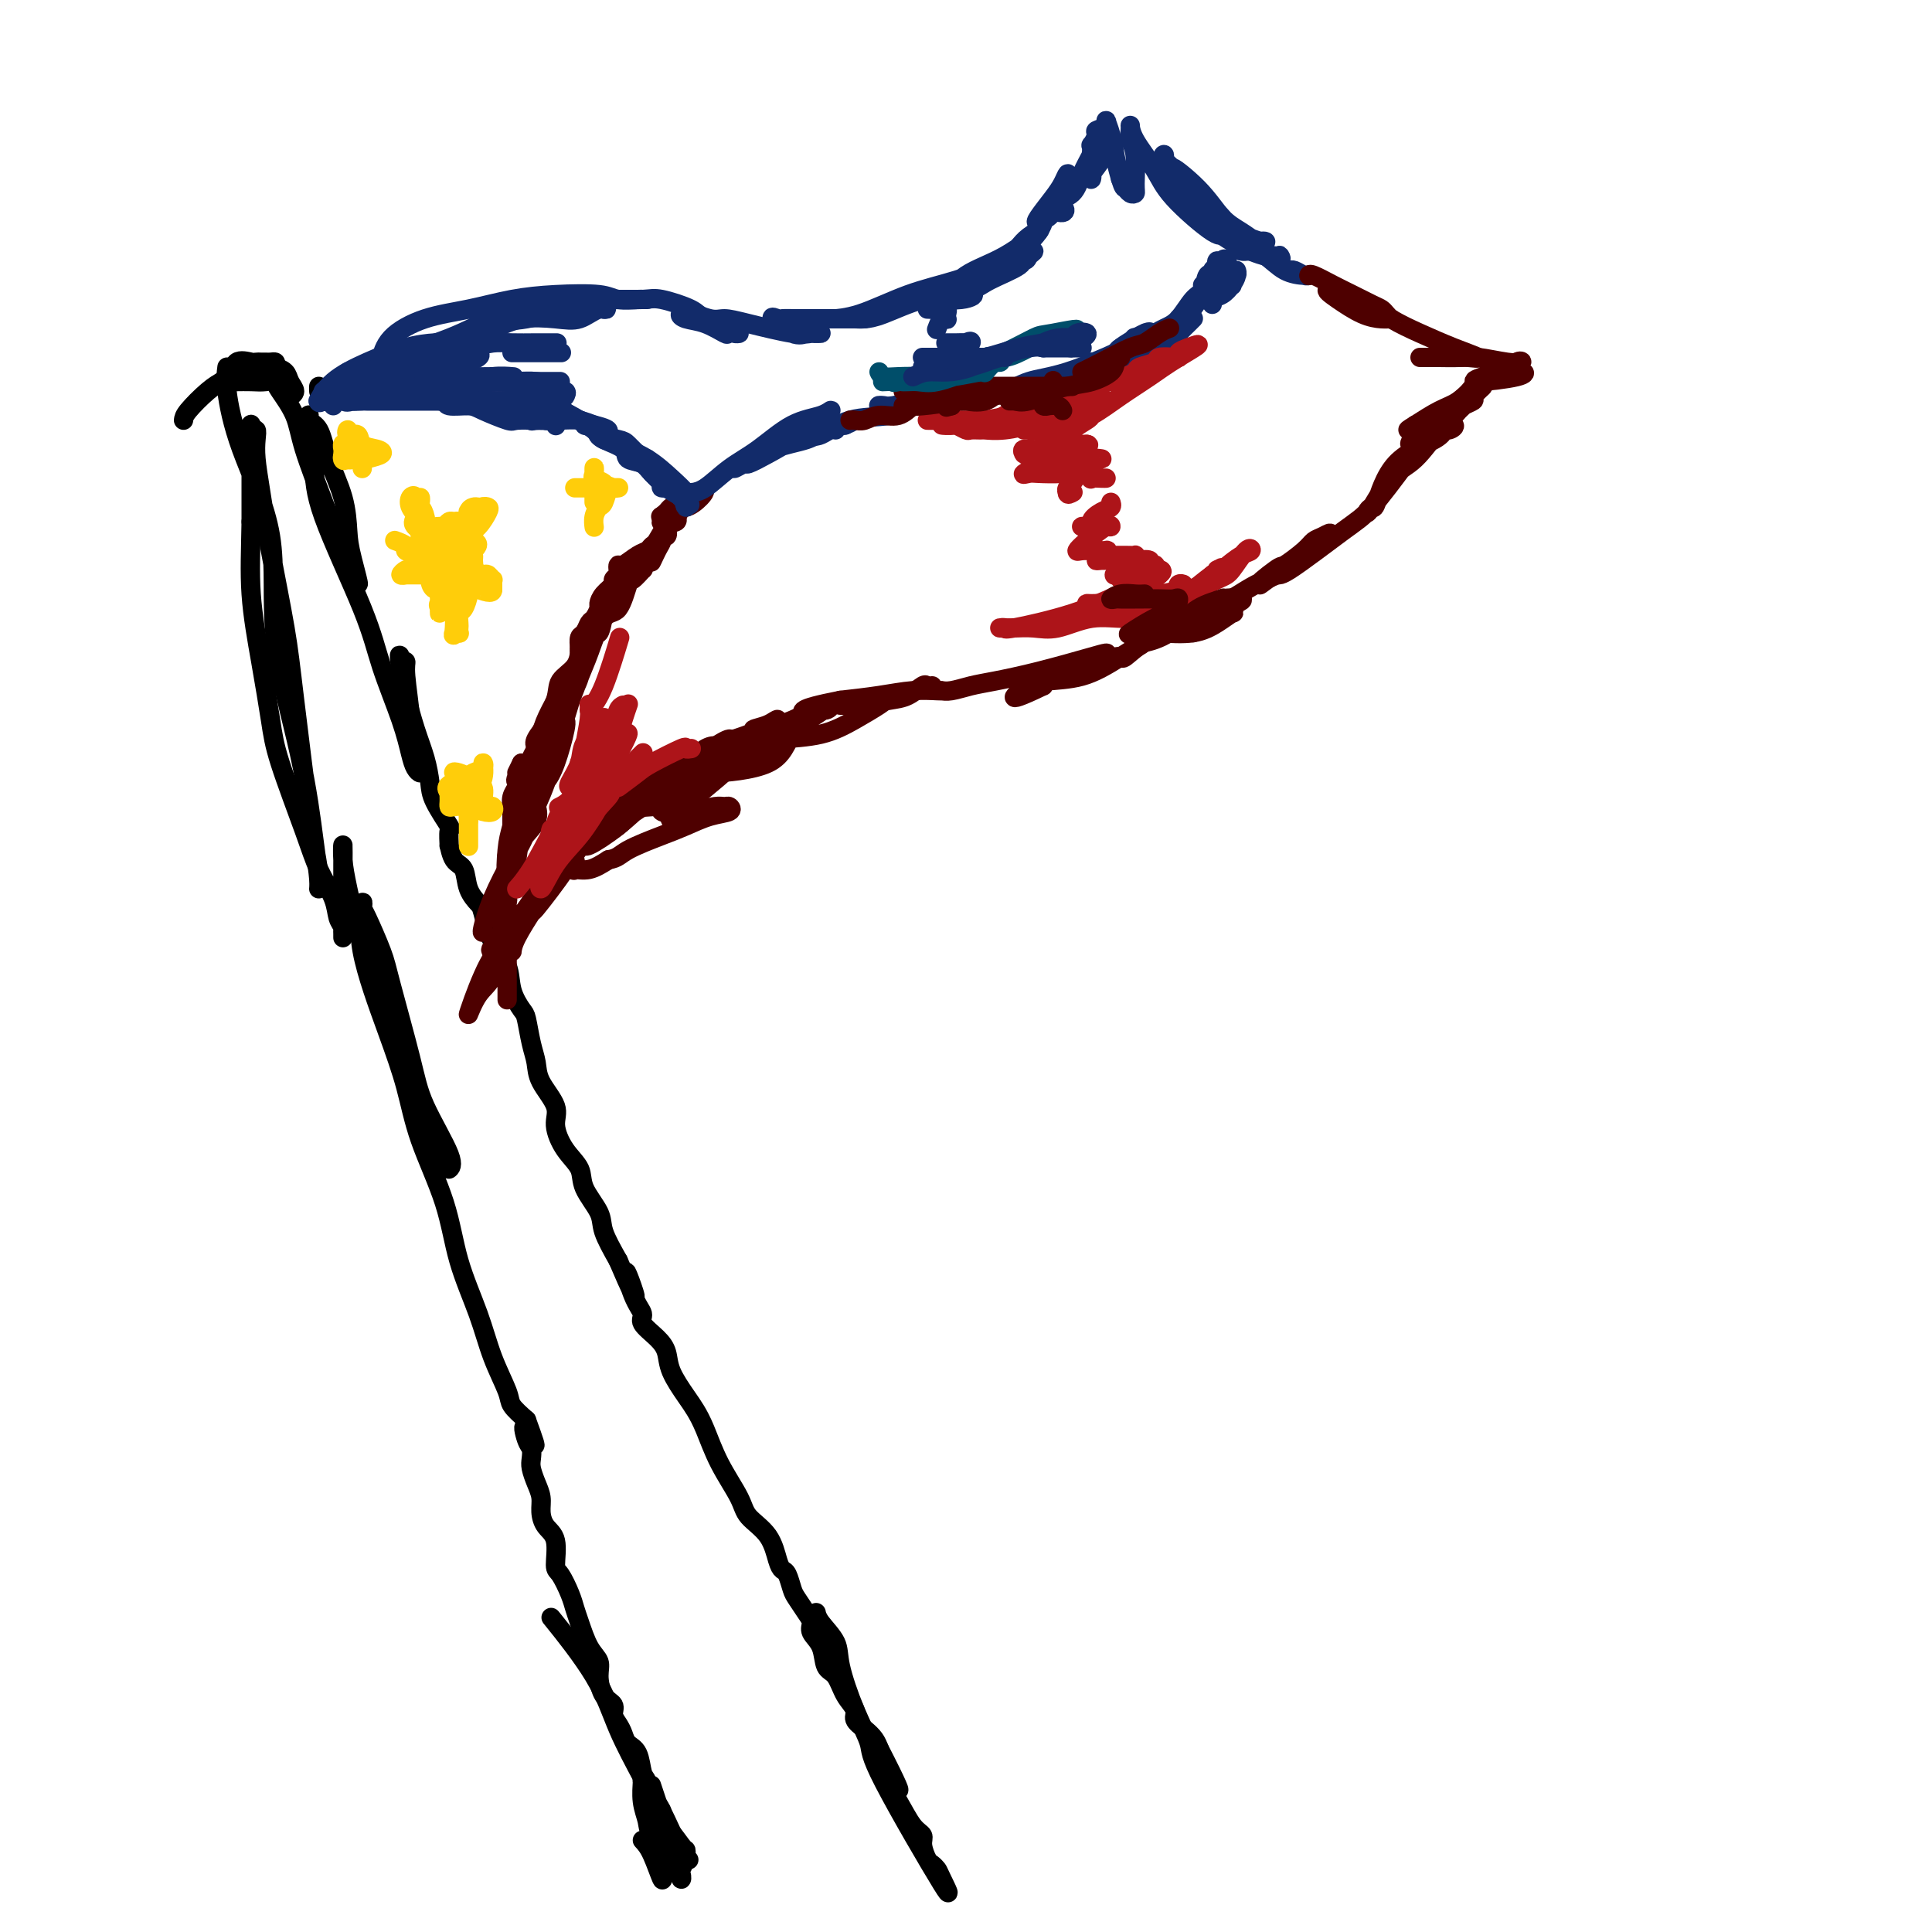 <svg viewBox='0 0 400 400' version='1.1' xmlns='http://www.w3.org/2000/svg' xmlns:xlink='http://www.w3.org/1999/xlink'><g fill='none' stroke='rgb(0,0,0)' stroke-width='4' stroke-linecap='round' stroke-linejoin='round'><path d='M47,76c-0.157,1.173 -0.313,2.345 0,5c0.313,2.655 1.096,6.791 3,12c1.904,5.209 4.931,11.489 6,18c1.069,6.511 0.181,13.252 1,21c0.819,7.748 3.345,16.501 5,24c1.655,7.499 2.440,13.742 3,18c0.560,4.258 0.895,6.530 1,8c0.105,1.470 -0.020,2.137 0,2c0.020,-0.137 0.186,-1.076 0,-3c-0.186,-1.924 -0.725,-4.831 -1,-6c-0.275,-1.169 -0.287,-0.600 -1,-6c-0.713,-5.400 -2.128,-16.769 -3,-24c-0.872,-7.231 -1.201,-10.325 -2,-15c-0.799,-4.675 -2.070,-10.931 -3,-16c-0.930,-5.069 -1.521,-8.950 -2,-12c-0.479,-3.050 -0.846,-5.270 -1,-7c-0.154,-1.730 -0.094,-2.972 0,-4c0.094,-1.028 0.221,-1.842 0,-2c-0.221,-0.158 -0.791,0.342 -1,0c-0.209,-0.342 -0.056,-1.525 0,-1c0.056,0.525 0.015,2.757 0,4c-0.015,1.243 -0.004,1.498 0,4c0.004,2.502 0.002,7.251 0,12'/><path d='M52,108c-0.092,5.812 -0.324,10.342 0,15c0.324,4.658 1.202,9.444 2,14c0.798,4.556 1.517,8.882 2,12c0.483,3.118 0.731,5.027 2,9c1.269,3.973 3.559,10.009 5,14c1.441,3.991 2.032,5.935 3,8c0.968,2.065 2.312,4.250 3,6c0.688,1.750 0.720,3.065 1,4c0.280,0.935 0.807,1.491 1,2c0.193,0.509 0.052,0.972 0,1c-0.052,0.028 -0.014,-0.377 0,0c0.014,0.377 0.004,1.538 0,1c-0.004,-0.538 -0.002,-2.774 0,-5c0.002,-2.226 0.003,-4.442 0,-6c-0.003,-1.558 -0.009,-2.460 0,-4c0.009,-1.540 0.032,-3.720 0,-4c-0.032,-0.280 -0.120,1.339 0,3c0.120,1.661 0.446,3.365 1,6c0.554,2.635 1.334,6.201 3,11c1.666,4.799 4.218,10.830 6,16c1.782,5.170 2.795,9.477 4,13c1.205,3.523 2.603,6.261 4,9'/><path d='M89,233c3.398,10.230 2.894,6.805 3,6c0.106,-0.805 0.823,1.012 1,2c0.177,0.988 -0.187,1.149 0,1c0.187,-0.149 0.925,-0.609 0,-3c-0.925,-2.391 -3.512,-6.714 -5,-10c-1.488,-3.286 -1.877,-5.535 -3,-10c-1.123,-4.465 -2.981,-11.147 -4,-15c-1.019,-3.853 -1.200,-4.876 -2,-7c-0.800,-2.124 -2.218,-5.347 -3,-7c-0.782,-1.653 -0.926,-1.735 -1,-2c-0.074,-0.265 -0.077,-0.715 0,-1c0.077,-0.285 0.234,-0.407 0,1c-0.234,1.407 -0.859,4.342 0,9c0.859,4.658 3.201,11.038 5,16c1.799,4.962 3.055,8.505 4,12c0.945,3.495 1.578,6.942 3,11c1.422,4.058 3.632,8.725 5,13c1.368,4.275 1.895,8.156 3,12c1.105,3.844 2.788,7.652 4,11c1.212,3.348 1.954,6.238 3,9c1.046,2.762 2.397,5.398 3,7c0.603,1.602 0.458,2.172 1,3c0.542,0.828 1.771,1.914 3,3'/><path d='M109,294c3.419,9.330 0.968,3.654 0,2c-0.968,-1.654 -0.453,0.715 0,2c0.453,1.285 0.843,1.488 1,2c0.157,0.512 0.080,1.333 0,2c-0.080,0.667 -0.163,1.179 0,2c0.163,0.821 0.573,1.950 1,3c0.427,1.050 0.870,2.022 1,3c0.130,0.978 -0.054,1.961 0,3c0.054,1.039 0.347,2.133 1,3c0.653,0.867 1.667,1.506 2,3c0.333,1.494 -0.013,3.843 0,5c0.013,1.157 0.387,1.121 1,2c0.613,0.879 1.464,2.672 2,4c0.536,1.328 0.756,2.192 1,3c0.244,0.808 0.512,1.561 1,3c0.488,1.439 1.196,3.565 2,5c0.804,1.435 1.703,2.180 2,3c0.297,0.820 -0.009,1.714 0,3c0.009,1.286 0.331,2.963 1,4c0.669,1.037 1.684,1.433 2,2c0.316,0.567 -0.066,1.304 0,2c0.066,0.696 0.581,1.349 1,2c0.419,0.651 0.742,1.299 1,2c0.258,0.701 0.450,1.456 1,2c0.550,0.544 1.456,0.877 2,2c0.544,1.123 0.724,3.034 1,4c0.276,0.966 0.649,0.985 1,2c0.351,1.015 0.682,3.025 1,4c0.318,0.975 0.624,0.916 1,1c0.376,0.084 0.822,0.310 1,1c0.178,0.690 0.089,1.845 0,3'/><path d='M137,378c3.464,8.411 1.123,2.440 1,1c-0.123,-1.440 1.972,1.652 3,3c1.028,1.348 0.989,0.950 1,1c0.011,0.050 0.071,0.546 0,1c-0.071,0.454 -0.273,0.865 0,1c0.273,0.135 1.021,-0.005 1,0c-0.021,0.005 -0.811,0.155 -1,0c-0.189,-0.155 0.224,-0.613 0,-1c-0.224,-0.387 -1.087,-0.701 -2,-2c-0.913,-1.299 -1.878,-3.583 -3,-6c-1.122,-2.417 -2.400,-4.968 -4,-8c-1.600,-3.032 -3.522,-6.545 -5,-10c-1.478,-3.455 -2.513,-6.853 -5,-11c-2.487,-4.147 -6.425,-9.042 -8,-11c-1.575,-1.958 -0.788,-0.979 0,0'/><path d='M38,87c0.055,-0.453 0.109,-0.906 1,-2c0.891,-1.094 2.618,-2.829 4,-4c1.382,-1.171 2.419,-1.778 3,-2c0.581,-0.222 0.705,-0.059 1,0c0.295,0.059 0.762,0.015 1,0c0.238,-0.015 0.247,-0.001 0,0c-0.247,0.001 -0.749,-0.010 -1,0c-0.251,0.010 -0.250,0.041 0,0c0.250,-0.041 0.749,-0.155 1,-1c0.251,-0.845 0.252,-2.423 1,-3c0.748,-0.577 2.242,-0.155 3,0c0.758,0.155 0.781,0.041 1,0c0.219,-0.041 0.633,-0.009 1,0c0.367,0.009 0.688,-0.005 1,0c0.312,0.005 0.614,0.030 1,0c0.386,-0.030 0.855,-0.113 1,0c0.145,0.113 -0.034,0.423 0,1c0.034,0.577 0.282,1.423 0,2c-0.282,0.577 -1.094,0.887 -2,1c-0.906,0.113 -1.906,0.030 -3,0c-1.094,-0.030 -2.283,-0.008 -3,0c-0.717,0.008 -0.962,0.002 -1,0c-0.038,-0.002 0.132,-0.001 0,0c-0.132,0.001 -0.566,0.000 -1,0'/><path d='M47,79c-1.763,0.142 -1.169,-0.004 -1,0c0.169,0.004 -0.087,0.159 0,0c0.087,-0.159 0.517,-0.631 1,-1c0.483,-0.369 1.017,-0.635 2,-1c0.983,-0.365 2.414,-0.828 3,-1c0.586,-0.172 0.328,-0.054 1,0c0.672,0.054 2.276,0.045 3,0c0.724,-0.045 0.569,-0.127 1,0c0.431,0.127 1.448,0.464 2,1c0.552,0.536 0.638,1.270 1,2c0.362,0.730 1.001,1.456 1,2c-0.001,0.544 -0.640,0.906 -1,1c-0.360,0.094 -0.440,-0.080 -1,-1c-0.560,-0.920 -1.600,-2.587 -2,-3c-0.400,-0.413 -0.161,0.428 0,1c0.161,0.572 0.245,0.875 1,2c0.755,1.125 2.181,3.072 3,5c0.819,1.928 1.032,3.837 2,7c0.968,3.163 2.693,7.580 4,11c1.307,3.420 2.198,5.844 3,8c0.802,2.156 1.515,4.045 2,5c0.485,0.955 0.743,0.978 1,1'/><path d='M73,118c2.222,6.168 0.776,1.089 0,-2c-0.776,-3.089 -0.881,-4.189 -1,-6c-0.119,-1.811 -0.252,-4.334 -1,-7c-0.748,-2.666 -2.110,-5.475 -3,-8c-0.890,-2.525 -1.306,-4.765 -2,-6c-0.694,-1.235 -1.664,-1.466 -2,-2c-0.336,-0.534 -0.039,-1.371 0,-1c0.039,0.371 -0.182,1.948 0,4c0.182,2.052 0.766,4.577 1,7c0.234,2.423 0.118,4.742 2,10c1.882,5.258 5.761,13.454 8,19c2.239,5.546 2.838,8.443 4,12c1.162,3.557 2.886,7.774 4,11c1.114,3.226 1.616,5.462 2,7c0.384,1.538 0.649,2.379 1,3c0.351,0.621 0.789,1.021 1,1c0.211,-0.021 0.196,-0.464 0,-1c-0.196,-0.536 -0.574,-1.167 -1,-2c-0.426,-0.833 -0.902,-1.870 -1,-3c-0.098,-1.130 0.180,-2.355 0,-5c-0.180,-2.645 -0.818,-6.712 -1,-9c-0.182,-2.288 0.091,-2.797 0,-3c-0.091,-0.203 -0.545,-0.102 -1,0'/><path d='M83,137c-0.500,-3.161 -0.250,-0.064 0,2c0.250,2.064 0.498,3.095 1,5c0.502,1.905 1.256,4.683 2,7c0.744,2.317 1.478,4.173 2,6c0.522,1.827 0.834,3.626 1,5c0.166,1.374 0.188,2.323 1,4c0.812,1.677 2.416,4.081 3,5c0.584,0.919 0.150,0.352 0,1c-0.150,0.648 -0.014,2.512 0,3c0.014,0.488 -0.095,-0.398 0,0c0.095,0.398 0.392,2.081 1,3c0.608,0.919 1.527,1.074 2,2c0.473,0.926 0.502,2.623 1,4c0.498,1.377 1.466,2.433 2,3c0.534,0.567 0.633,0.646 1,2c0.367,1.354 1.001,3.984 2,6c0.999,2.016 2.361,3.417 3,5c0.639,1.583 0.553,3.347 1,5c0.447,1.653 1.427,3.196 2,4c0.573,0.804 0.740,0.869 1,2c0.260,1.131 0.615,3.330 1,5c0.385,1.670 0.801,2.813 1,4c0.199,1.187 0.180,2.417 1,4c0.820,1.583 2.480,3.517 3,5c0.520,1.483 -0.098,2.515 0,4c0.098,1.485 0.914,3.424 2,5c1.086,1.576 2.443,2.790 3,4c0.557,1.210 0.314,2.417 1,4c0.686,1.583 2.300,3.542 3,5c0.700,1.458 0.486,2.417 1,4c0.514,1.583 1.757,3.792 3,6'/><path d='M128,261c5.688,13.336 2.906,5.176 2,3c-0.906,-2.176 0.062,1.632 1,4c0.938,2.368 1.846,3.297 2,4c0.154,0.703 -0.447,1.182 0,2c0.447,0.818 1.940,1.975 3,3c1.060,1.025 1.687,1.916 2,3c0.313,1.084 0.312,2.359 1,4c0.688,1.641 2.065,3.646 3,5c0.935,1.354 1.428,2.056 2,3c0.572,0.944 1.224,2.130 2,4c0.776,1.870 1.675,4.423 3,7c1.325,2.577 3.076,5.177 4,7c0.924,1.823 1.021,2.868 2,4c0.979,1.132 2.840,2.352 4,4c1.160,1.648 1.619,3.725 2,5c0.381,1.275 0.683,1.749 1,2c0.317,0.251 0.650,0.280 1,1c0.350,0.720 0.719,2.132 1,3c0.281,0.868 0.475,1.193 1,2c0.525,0.807 1.383,2.097 2,3c0.617,0.903 0.995,1.419 1,2c0.005,0.581 -0.361,1.226 0,2c0.361,0.774 1.450,1.678 2,3c0.550,1.322 0.563,3.064 1,4c0.437,0.936 1.300,1.066 2,2c0.700,0.934 1.238,2.673 2,4c0.762,1.327 1.748,2.242 2,3c0.252,0.758 -0.232,1.358 0,2c0.232,0.642 1.178,1.327 2,2c0.822,0.673 1.521,1.335 2,2c0.479,0.665 0.740,1.332 1,2'/><path d='M182,362c8.227,15.993 1.793,5.476 0,2c-1.793,-3.476 1.054,0.090 2,2c0.946,1.910 -0.010,2.163 0,3c0.010,0.837 0.987,2.259 2,4c1.013,1.741 2.064,3.800 3,5c0.936,1.200 1.757,1.540 2,2c0.243,0.460 -0.092,1.039 0,2c0.092,0.961 0.610,2.305 1,3c0.390,0.695 0.650,0.741 1,1c0.350,0.259 0.790,0.732 1,1c0.210,0.268 0.192,0.330 1,2c0.808,1.670 2.444,4.947 0,1c-2.444,-3.947 -8.967,-15.118 -12,-21c-3.033,-5.882 -2.574,-6.475 -3,-8c-0.426,-1.525 -1.736,-3.981 -3,-7c-1.264,-3.019 -2.482,-6.599 -3,-9c-0.518,-2.401 -0.335,-3.623 -1,-5c-0.665,-1.377 -2.179,-2.909 -3,-4c-0.821,-1.091 -0.949,-1.740 -1,-2c-0.051,-0.260 -0.026,-0.130 0,0'/><path d='M133,381c0.619,0.670 1.238,1.340 2,3c0.762,1.660 1.666,4.309 2,5c0.334,0.691 0.097,-0.577 0,-1c-0.097,-0.423 -0.054,-0.001 0,-1c0.054,-0.999 0.120,-3.420 0,-5c-0.120,-1.580 -0.425,-2.321 -1,-4c-0.575,-1.679 -1.418,-4.297 -2,-6c-0.582,-1.703 -0.902,-2.492 -1,-3c-0.098,-0.508 0.025,-0.737 0,0c-0.025,0.737 -0.199,2.438 0,4c0.199,1.562 0.772,2.984 1,4c0.228,1.016 0.113,1.624 1,3c0.887,1.376 2.777,3.519 4,5c1.223,1.481 1.777,2.301 2,3c0.223,0.699 0.113,1.276 0,1c-0.113,-0.276 -0.230,-1.406 0,-2c0.230,-0.594 0.808,-0.654 0,-3c-0.808,-2.346 -3.000,-6.979 -4,-9c-1.000,-2.021 -0.808,-1.429 -1,-2c-0.192,-0.571 -0.769,-2.306 -1,-3c-0.231,-0.694 -0.115,-0.347 0,0'/><path d='M66,81c0.000,-0.417 0.000,-0.833 0,-1c0.000,-0.167 0.000,-0.083 0,0'/></g>
<g fill='none' stroke='rgb(18,43,106)' stroke-width='4' stroke-linecap='round' stroke-linejoin='round'><path d='M70,79c0.319,-0.015 0.637,-0.029 1,0c0.363,0.029 0.769,0.103 1,0c0.231,-0.103 0.285,-0.381 0,0c-0.285,0.381 -0.911,1.420 -1,2c-0.089,0.580 0.358,0.699 0,1c-0.358,0.301 -1.521,0.783 -2,1c-0.479,0.217 -0.276,0.170 0,0c0.276,-0.170 0.623,-0.463 1,-1c0.377,-0.537 0.783,-1.316 1,-2c0.217,-0.684 0.246,-1.271 0,-1c-0.246,0.271 -0.768,1.401 -1,2c-0.232,0.599 -0.175,0.666 -1,1c-0.825,0.334 -2.533,0.936 -3,1c-0.467,0.064 0.306,-0.411 1,-1c0.694,-0.589 1.310,-1.292 2,-2c0.690,-0.708 1.455,-1.421 2,-2c0.545,-0.579 0.870,-1.022 1,-1c0.130,0.022 0.065,0.511 0,1'/><path d='M72,78c0.960,-0.559 0.360,0.543 0,1c-0.360,0.457 -0.480,0.269 -1,1c-0.520,0.731 -1.440,2.380 -2,3c-0.560,0.620 -0.761,0.210 -1,0c-0.239,-0.210 -0.516,-0.221 -1,0c-0.484,0.221 -1.175,0.672 -1,0c0.175,-0.672 1.217,-2.467 3,-4c1.783,-1.533 4.308,-2.802 7,-4c2.692,-1.198 5.550,-2.323 8,-3c2.450,-0.677 4.491,-0.906 6,-1c1.509,-0.094 2.487,-0.052 4,0c1.513,0.052 3.561,0.115 5,0c1.439,-0.115 2.270,-0.408 1,0c-1.270,0.408 -4.642,1.517 -7,2c-2.358,0.483 -3.702,0.339 -5,1c-1.298,0.661 -2.551,2.126 -4,3c-1.449,0.874 -3.096,1.157 -5,2c-1.904,0.843 -4.067,2.247 -6,3c-1.933,0.753 -3.636,0.857 -5,1c-1.364,0.143 -2.390,0.327 -2,0c0.390,-0.327 2.195,-1.163 4,-2'/><path d='M70,81c0.158,-0.123 -0.448,0.569 1,0c1.448,-0.569 4.948,-2.398 8,-4c3.052,-1.602 5.654,-2.976 8,-4c2.346,-1.024 4.436,-1.699 7,-3c2.564,-1.301 5.602,-3.230 7,-4c1.398,-0.770 1.156,-0.381 1,0c-0.156,0.381 -0.226,0.754 0,1c0.226,0.246 0.747,0.367 0,1c-0.747,0.633 -2.763,1.780 -5,3c-2.237,1.220 -4.694,2.514 -7,3c-2.306,0.486 -4.460,0.164 -7,1c-2.540,0.836 -5.467,2.829 -8,4c-2.533,1.171 -4.671,1.521 -6,2c-1.329,0.479 -1.849,1.087 -2,1c-0.151,-0.087 0.066,-0.868 0,-1c-0.066,-0.132 -0.415,0.385 1,0c1.415,-0.385 4.594,-1.671 7,-3c2.406,-1.329 4.038,-2.703 7,-4c2.962,-1.297 7.253,-2.519 11,-4c3.747,-1.481 6.950,-3.220 9,-4c2.050,-0.780 2.947,-0.601 5,-1c2.053,-0.399 5.262,-1.376 7,-2c1.738,-0.624 2.004,-0.894 3,-1c0.996,-0.106 2.720,-0.049 4,0c1.280,0.049 2.114,0.090 3,0c0.886,-0.090 1.825,-0.311 2,0c0.175,0.311 -0.412,1.156 -1,2'/><path d='M125,64c1.198,0.190 0.193,-0.335 -1,0c-1.193,0.335 -2.576,1.532 -4,2c-1.424,0.468 -2.891,0.208 -5,0c-2.109,-0.208 -4.860,-0.365 -7,0c-2.140,0.365 -3.670,1.250 -6,2c-2.330,0.750 -5.462,1.365 -8,2c-2.538,0.635 -4.484,1.290 -6,2c-1.516,0.710 -2.603,1.475 -4,2c-1.397,0.525 -3.104,0.809 -4,1c-0.896,0.191 -0.981,0.290 -1,0c-0.019,-0.290 0.028,-0.969 0,-1c-0.028,-0.031 -0.132,0.588 0,0c0.132,-0.588 0.498,-2.382 2,-4c1.502,-1.618 4.139,-3.062 7,-4c2.861,-0.938 5.947,-1.372 9,-2c3.053,-0.628 6.072,-1.450 9,-2c2.928,-0.550 5.764,-0.827 9,-1c3.236,-0.173 6.871,-0.243 9,0c2.129,0.243 2.751,0.797 4,1c1.249,0.203 3.124,0.054 4,0c0.876,-0.054 0.754,-0.015 1,0c0.246,0.015 0.860,0.004 1,0c0.140,-0.004 -0.193,-0.001 -1,0c-0.807,0.001 -2.088,0.000 -3,0c-0.912,-0.000 -1.456,-0.000 -2,0'/><path d='M128,62c-1.550,0.044 -3.424,0.156 -7,1c-3.576,0.844 -8.853,2.422 -12,3c-3.147,0.578 -4.163,0.156 -5,0c-0.837,-0.156 -1.495,-0.047 -2,0c-0.505,0.047 -0.855,0.033 -1,0c-0.145,-0.033 -0.083,-0.086 0,0c0.083,0.086 0.189,0.310 1,0c0.811,-0.310 2.329,-1.154 4,-2c1.671,-0.846 3.497,-1.692 5,-2c1.503,-0.308 2.683,-0.076 5,0c2.317,0.076 5.772,-0.002 9,0c3.228,0.002 6.228,0.084 8,0c1.772,-0.084 2.316,-0.334 4,0c1.684,0.334 4.510,1.252 6,2c1.490,0.748 1.646,1.324 3,2c1.354,0.676 3.907,1.451 5,2c1.093,0.549 0.726,0.872 1,1c0.274,0.128 1.188,0.060 1,0c-0.188,-0.060 -1.478,-0.111 -2,0c-0.522,0.111 -0.275,0.383 -1,0c-0.725,-0.383 -2.421,-1.422 -4,-2c-1.579,-0.578 -3.040,-0.694 -4,-1c-0.960,-0.306 -1.417,-0.802 -1,-1c0.417,-0.198 1.709,-0.099 3,0'/><path d='M144,65c-0.540,-0.230 1.612,0.695 3,1c1.388,0.305 2.014,-0.009 3,0c0.986,0.009 2.334,0.342 5,1c2.666,0.658 6.650,1.639 9,2c2.350,0.361 3.068,0.100 4,0c0.932,-0.100 2.080,-0.038 2,0c-0.080,0.038 -1.387,0.052 -2,0c-0.613,-0.052 -0.530,-0.172 -1,0c-0.470,0.172 -1.491,0.634 -3,0c-1.509,-0.634 -3.506,-2.366 -4,-3c-0.494,-0.634 0.517,-0.170 1,0c0.483,0.170 0.440,0.046 1,0c0.560,-0.046 1.724,-0.012 3,0c1.276,0.012 2.664,0.003 4,0c1.336,-0.003 2.619,-0.001 4,0c1.381,0.001 2.860,0.000 4,0c1.140,-0.000 1.943,-0.000 2,0c0.057,0.000 -0.631,0.000 -1,0c-0.369,-0.000 -0.418,-0.000 -1,0c-0.582,0.000 -1.695,0.000 -3,0c-1.305,-0.000 -2.801,-0.000 -3,0c-0.199,0.000 0.901,0.000 2,0'/><path d='M173,66c0.036,-0.020 2.125,-0.071 5,-1c2.875,-0.929 6.534,-2.735 10,-4c3.466,-1.265 6.738,-1.990 10,-3c3.262,-1.010 6.512,-2.307 9,-3c2.488,-0.693 4.213,-0.783 5,-1c0.787,-0.217 0.636,-0.560 1,-1c0.364,-0.440 1.244,-0.977 1,-1c-0.244,-0.023 -1.613,0.466 -2,1c-0.387,0.534 0.209,1.112 -1,2c-1.209,0.888 -4.222,2.086 -6,3c-1.778,0.914 -2.321,1.543 -4,2c-1.679,0.457 -4.495,0.742 -6,1c-1.505,0.258 -1.701,0.487 -2,1c-0.299,0.513 -0.702,1.308 -1,1c-0.298,-0.308 -0.490,-1.720 0,-2c0.490,-0.280 1.663,0.572 3,0c1.337,-0.572 2.839,-2.567 5,-4c2.161,-1.433 4.981,-2.303 8,-4c3.019,-1.697 6.237,-4.220 7,-5c0.763,-0.780 -0.930,0.183 -2,1c-1.070,0.817 -1.519,1.489 -2,2c-0.481,0.511 -0.995,0.860 -1,1c-0.005,0.140 0.497,0.070 1,0'/><path d='M211,52c0.212,-0.039 2.743,-2.137 4,-4c1.257,-1.863 1.239,-3.491 2,-4c0.761,-0.509 2.302,0.102 3,0c0.698,-0.102 0.552,-0.917 0,-1c-0.552,-0.083 -1.511,0.568 -2,1c-0.489,0.432 -0.506,0.646 -1,1c-0.494,0.354 -1.463,0.847 -2,1c-0.537,0.153 -0.641,-0.034 0,-1c0.641,-0.966 2.026,-2.712 3,-4c0.974,-1.288 1.537,-2.117 2,-3c0.463,-0.883 0.828,-1.821 1,-2c0.172,-0.179 0.153,0.399 0,1c-0.153,0.601 -0.441,1.223 -1,2c-0.559,0.777 -1.391,1.708 -1,2c0.391,0.292 2.003,-0.053 3,-1c0.997,-0.947 1.378,-2.494 2,-4c0.622,-1.506 1.486,-2.971 2,-4c0.514,-1.029 0.677,-1.623 1,-2c0.323,-0.377 0.807,-0.536 1,0c0.193,0.536 0.097,1.768 0,3'/><path d='M228,33c-0.453,1.048 -1.586,2.166 -2,3c-0.414,0.834 -0.111,1.382 0,1c0.111,-0.382 0.029,-1.694 0,-2c-0.029,-0.306 -0.003,0.395 0,0c0.003,-0.395 -0.015,-1.885 0,-3c0.015,-1.115 0.064,-1.856 0,-2c-0.064,-0.144 -0.242,0.310 0,0c0.242,-0.310 0.905,-1.382 1,-2c0.095,-0.618 -0.378,-0.781 0,-1c0.378,-0.219 1.607,-0.495 2,-1c0.393,-0.505 -0.049,-1.238 0,-1c0.049,0.238 0.590,1.449 1,3c0.410,1.551 0.689,3.443 1,5c0.311,1.557 0.656,2.778 1,4'/><path d='M232,37c0.646,2.097 0.763,1.838 1,2c0.237,0.162 0.596,0.745 1,1c0.404,0.255 0.854,0.181 1,0c0.146,-0.181 -0.014,-0.471 0,-2c0.014,-1.529 0.200,-4.298 0,-6c-0.200,-1.702 -0.787,-2.336 -1,-3c-0.213,-0.664 -0.053,-1.357 0,-2c0.053,-0.643 0.000,-1.236 0,-1c-0.000,0.236 0.053,1.300 1,3c0.947,1.700 2.789,4.037 4,6c1.211,1.963 1.792,3.554 4,6c2.208,2.446 6.044,5.747 8,7c1.956,1.253 2.031,0.457 2,0c-0.031,-0.457 -0.169,-0.575 0,-1c0.169,-0.425 0.643,-1.158 0,-2c-0.643,-0.842 -2.404,-1.795 -4,-3c-1.596,-1.205 -3.026,-2.663 -4,-4c-0.974,-1.337 -1.493,-2.552 -2,-3c-0.507,-0.448 -1.002,-0.128 -1,0c0.002,0.128 0.501,0.064 1,0'/><path d='M243,35c-0.665,-0.965 2.672,1.622 5,4c2.328,2.378 3.647,4.546 5,6c1.353,1.454 2.741,2.195 4,3c1.259,0.805 2.391,1.676 3,2c0.609,0.324 0.695,0.103 1,0c0.305,-0.103 0.828,-0.086 1,0c0.172,0.086 -0.006,0.243 -1,0c-0.994,-0.243 -2.803,-0.885 -5,-2c-2.197,-1.115 -4.783,-2.703 -6,-4c-1.217,-1.297 -1.066,-2.301 -2,-3c-0.934,-0.699 -2.954,-1.092 -4,-2c-1.046,-0.908 -1.117,-2.332 -1,-3c0.117,-0.668 0.422,-0.581 0,-1c-0.422,-0.419 -1.573,-1.345 -2,-2c-0.427,-0.655 -0.132,-1.040 0,-1c0.132,0.040 0.101,0.504 0,1c-0.101,0.496 -0.271,1.025 0,2c0.271,0.975 0.985,2.397 2,4c1.015,1.603 2.331,3.386 4,5c1.669,1.614 3.690,3.060 5,4c1.310,0.940 1.908,1.376 3,2c1.092,0.624 2.679,1.437 4,2c1.321,0.563 2.378,0.875 3,1c0.622,0.125 0.811,0.062 1,0'/><path d='M263,53c2.910,1.376 2.187,0.316 2,0c-0.187,-0.316 0.164,0.112 -1,0c-1.164,-0.112 -3.841,-0.762 -5,-1c-1.159,-0.238 -0.800,-0.063 -1,0c-0.200,0.063 -0.960,0.013 -1,0c-0.040,-0.013 0.641,0.011 1,0c0.359,-0.011 0.398,-0.056 1,0c0.602,0.056 1.767,0.212 3,1c1.233,0.788 2.534,2.207 4,3c1.466,0.793 3.097,0.959 4,1c0.903,0.041 1.079,-0.041 1,0c-0.079,0.041 -0.413,0.207 -1,0c-0.587,-0.207 -1.427,-0.786 -2,-1c-0.573,-0.214 -0.878,-0.061 -1,0c-0.122,0.061 -0.061,0.031 0,0'/></g>
<g fill='none' stroke='rgb(78,0,0)' stroke-width='4' stroke-linecap='round' stroke-linejoin='round'><path d='M271,57c-0.017,0.048 -0.033,0.097 0,0c0.033,-0.097 0.117,-0.338 1,0c0.883,0.338 2.565,1.256 4,2c1.435,0.744 2.623,1.313 4,2c1.377,0.687 2.945,1.490 4,2c1.055,0.510 1.599,0.725 2,1c0.401,0.275 0.661,0.608 1,1c0.339,0.392 0.759,0.842 1,1c0.241,0.158 0.305,0.023 0,0c-0.305,-0.023 -0.979,0.065 -2,0c-1.021,-0.065 -2.389,-0.281 -4,-1c-1.611,-0.719 -3.466,-1.939 -5,-3c-1.534,-1.061 -2.748,-1.963 -2,-2c0.748,-0.037 3.457,0.793 6,2c2.543,1.207 4.921,2.793 7,4c2.079,1.207 3.861,2.036 6,3c2.139,0.964 4.635,2.062 7,3c2.365,0.938 4.598,1.714 5,2c0.402,0.286 -1.028,0.082 -2,0c-0.972,-0.082 -1.486,-0.041 -2,0'/><path d='M302,74c-1.648,-0.000 -3.768,-0.000 -5,0c-1.232,0.000 -1.575,0.000 -2,0c-0.425,-0.000 -0.931,-0.001 -1,0c-0.069,0.001 0.298,0.004 1,0c0.702,-0.004 1.737,-0.015 3,0c1.263,0.015 2.753,0.054 4,0c1.247,-0.054 2.250,-0.203 4,0c1.750,0.203 4.248,0.758 6,1c1.752,0.242 2.759,0.173 3,0c0.241,-0.173 -0.283,-0.448 -1,0c-0.717,0.448 -1.628,1.620 -2,2c-0.372,0.380 -0.206,-0.032 -1,0c-0.794,0.032 -2.549,0.508 -4,1c-1.451,0.492 -2.597,0.998 -1,1c1.597,0.002 5.936,-0.501 8,-1c2.064,-0.499 1.852,-0.994 1,-1c-0.852,-0.006 -2.344,0.476 -4,1c-1.656,0.524 -3.475,1.089 -5,2c-1.525,0.911 -2.757,2.168 -4,3c-1.243,0.832 -2.498,1.238 -4,2c-1.502,0.762 -3.251,1.881 -5,3'/><path d='M293,88c-3.258,1.999 -0.404,0.497 1,0c1.404,-0.497 1.357,0.011 2,0c0.643,-0.011 1.977,-0.543 3,-1c1.023,-0.457 1.735,-0.841 3,-2c1.265,-1.159 3.083,-3.093 4,-4c0.917,-0.907 0.935,-0.786 1,-1c0.065,-0.214 0.178,-0.762 0,-1c-0.178,-0.238 -0.649,-0.168 -1,0c-0.351,0.168 -0.584,0.432 -1,1c-0.416,0.568 -1.014,1.440 -3,3c-1.986,1.560 -5.360,3.810 -7,5c-1.640,1.190 -1.546,1.321 -2,2c-0.454,0.679 -1.454,1.906 -1,2c0.454,0.094 2.364,-0.945 4,-2c1.636,-1.055 2.999,-2.127 4,-3c1.001,-0.873 1.642,-1.548 2,-2c0.358,-0.452 0.435,-0.681 1,-1c0.565,-0.319 1.618,-0.726 2,-1c0.382,-0.274 0.092,-0.414 -1,0c-1.092,0.414 -2.986,1.381 -4,2c-1.014,0.619 -1.147,0.891 -1,1c0.147,0.109 0.573,0.054 1,0'/><path d='M300,86c-0.716,0.656 -0.006,0.796 0,1c0.006,0.204 -0.693,0.473 -2,2c-1.307,1.527 -3.223,4.314 -5,6c-1.777,1.686 -3.417,2.273 -5,4c-1.583,1.727 -3.110,4.595 -4,6c-0.890,1.405 -1.142,1.348 -1,1c0.142,-0.348 0.679,-0.987 1,-1c0.321,-0.013 0.428,0.600 1,-1c0.572,-1.600 1.610,-5.413 4,-8c2.390,-2.587 6.132,-3.948 8,-5c1.868,-1.052 1.861,-1.794 2,-2c0.139,-0.206 0.424,0.126 1,0c0.576,-0.126 1.442,-0.710 1,-1c-0.442,-0.290 -2.192,-0.286 -4,1c-1.808,1.286 -3.672,3.855 -6,7c-2.328,3.145 -5.119,6.865 -7,9c-1.881,2.135 -2.852,2.685 -6,5c-3.148,2.315 -8.473,6.394 -11,8c-2.527,1.606 -2.257,0.740 -3,1c-0.743,0.260 -2.498,1.646 -3,2c-0.502,0.354 0.249,-0.323 1,-1'/><path d='M262,120c-3.014,1.887 0.451,-0.894 2,-2c1.549,-1.106 1.180,-0.536 2,-1c0.820,-0.464 2.827,-1.961 4,-3c1.173,-1.039 1.513,-1.619 2,-2c0.487,-0.381 1.122,-0.561 2,-1c0.878,-0.439 2.000,-1.137 1,0c-1.000,1.137 -4.120,4.107 -7,6c-2.880,1.893 -5.518,2.707 -8,4c-2.482,1.293 -4.807,3.063 -7,4c-2.193,0.937 -4.253,1.040 -6,2c-1.747,0.960 -3.182,2.778 -5,4c-1.818,1.222 -4.019,1.847 -5,2c-0.981,0.153 -0.744,-0.167 -1,0c-0.256,0.167 -1.007,0.820 -1,1c0.007,0.180 0.770,-0.113 2,-1c1.230,-0.887 2.927,-2.367 4,-3c1.073,-0.633 1.521,-0.417 2,-1c0.479,-0.583 0.988,-1.964 1,-2c0.012,-0.036 -0.473,1.272 -1,2c-0.527,0.728 -1.094,0.878 -3,2c-1.906,1.122 -5.150,3.218 -8,5c-2.850,1.782 -5.306,3.249 -8,4c-2.694,0.751 -5.627,0.786 -7,1c-1.373,0.214 -1.187,0.607 -1,1'/><path d='M216,142c-9.872,4.778 -5.053,1.223 -3,0c2.053,-1.223 1.341,-0.114 4,-1c2.659,-0.886 8.691,-3.765 11,-5c2.309,-1.235 0.897,-0.825 -2,0c-2.897,0.825 -7.277,2.063 -11,3c-3.723,0.937 -6.787,1.571 -9,2c-2.213,0.429 -3.574,0.651 -5,1c-1.426,0.349 -2.917,0.825 -4,1c-1.083,0.175 -1.756,0.050 -2,0c-0.244,-0.050 -0.057,-0.024 0,0c0.057,0.024 -0.016,0.048 -1,0c-0.984,-0.048 -2.880,-0.167 -5,0c-2.120,0.167 -4.463,0.619 -7,1c-2.537,0.381 -5.269,0.690 -8,1'/><path d='M174,145c-9.817,1.922 -7.359,2.228 -8,3c-0.641,0.772 -4.381,2.012 -7,3c-2.619,0.988 -4.118,1.726 -5,2c-0.882,0.274 -1.148,0.086 -1,0c0.148,-0.086 0.710,-0.070 1,0c0.290,0.070 0.308,0.193 1,0c0.692,-0.193 2.058,-0.703 3,-1c0.942,-0.297 1.462,-0.379 2,-1c0.538,-0.621 1.096,-1.779 1,-2c-0.096,-0.221 -0.844,0.495 -2,1c-1.156,0.505 -2.720,0.800 -3,1c-0.280,0.200 0.722,0.306 -1,1c-1.722,0.694 -6.170,1.975 -8,3c-1.830,1.025 -1.042,1.793 -1,2c0.042,0.207 -0.662,-0.148 -1,0c-0.338,0.148 -0.310,0.797 0,1c0.310,0.203 0.900,-0.042 1,0c0.100,0.042 -0.292,0.370 0,0c0.292,-0.370 1.269,-1.437 2,-2c0.731,-0.563 1.218,-0.621 1,-1c-0.218,-0.379 -1.141,-1.078 -3,0c-1.859,1.078 -4.653,3.932 -7,6c-2.347,2.068 -4.248,3.348 -6,5c-1.752,1.652 -3.356,3.676 -5,5c-1.644,1.324 -3.327,1.950 -4,2c-0.673,0.050 -0.337,-0.475 0,-1'/><path d='M124,172c-3.561,2.443 -0.965,0.050 0,-1c0.965,-1.050 0.299,-0.757 0,-1c-0.299,-0.243 -0.229,-1.021 -2,1c-1.771,2.021 -5.381,6.840 -7,9c-1.619,2.160 -1.248,1.662 -3,4c-1.752,2.338 -5.628,7.514 -8,11c-2.372,3.486 -3.242,5.282 -4,7c-0.758,1.718 -1.406,3.359 -2,5c-0.594,1.641 -1.136,3.283 -1,3c0.136,-0.283 0.950,-2.491 2,-4c1.050,-1.509 2.338,-2.317 3,-4c0.662,-1.683 0.699,-4.239 1,-6c0.301,-1.761 0.865,-2.728 1,-4c0.135,-1.272 -0.160,-2.850 0,-4c0.160,-1.150 0.775,-1.874 1,-2c0.225,-0.126 0.060,0.345 0,1c-0.060,0.655 -0.016,1.495 0,2c0.016,0.505 0.004,0.677 0,3c-0.004,2.323 -0.001,6.799 0,9c0.001,2.201 0.000,2.127 0,3c-0.000,0.873 -0.000,2.692 0,3c0.000,0.308 0.000,-0.897 0,-2c-0.000,-1.103 -0.000,-2.105 0,-3c0.000,-0.895 0.000,-1.684 0,-3c-0.000,-1.316 -0.000,-3.158 0,-5'/><path d='M105,194c0.226,-2.186 0.790,-1.152 1,0c0.210,1.152 0.065,2.421 0,3c-0.065,0.579 -0.050,0.469 0,0c0.050,-0.469 0.134,-1.297 1,-3c0.866,-1.703 2.513,-4.280 3,-5c0.487,-0.720 -0.187,0.418 1,-1c1.187,-1.418 4.234,-5.392 6,-8c1.766,-2.608 2.252,-3.851 3,-5c0.748,-1.149 1.759,-2.203 1,-1c-0.759,1.203 -3.287,4.664 -6,8c-2.713,3.336 -5.609,6.546 -8,9c-2.391,2.454 -4.275,4.152 -5,5c-0.725,0.848 -0.290,0.845 0,1c0.290,0.155 0.435,0.468 1,0c0.565,-0.468 1.552,-1.719 3,-4c1.448,-2.281 3.358,-5.594 5,-8c1.642,-2.406 3.015,-3.905 4,-5c0.985,-1.095 1.582,-1.786 2,-2c0.418,-0.214 0.656,0.049 1,0c0.344,-0.049 0.794,-0.411 1,0c0.206,0.411 0.169,1.595 0,2c-0.169,0.405 -0.468,0.032 0,0c0.468,-0.032 1.705,0.277 3,0c1.295,-0.277 2.647,-1.138 4,-2'/><path d='M126,178c1.938,-0.296 2.282,-1.035 4,-2c1.718,-0.965 4.811,-2.157 7,-3c2.189,-0.843 3.474,-1.336 5,-2c1.526,-0.664 3.294,-1.499 5,-2c1.706,-0.501 3.349,-0.667 4,-1c0.651,-0.333 0.311,-0.832 0,-1c-0.311,-0.168 -0.594,-0.003 -1,0c-0.406,0.003 -0.935,-0.155 -2,0c-1.065,0.155 -2.666,0.623 -4,1c-1.334,0.377 -2.400,0.661 -3,1c-0.600,0.339 -0.735,0.732 -1,1c-0.265,0.268 -0.661,0.411 -1,0c-0.339,-0.411 -0.620,-1.376 0,-2c0.620,-0.624 2.142,-0.906 2,-1c-0.142,-0.094 -1.947,-0.001 -3,0c-1.053,0.001 -1.355,-0.090 -3,0c-1.645,0.090 -4.632,0.360 -8,1c-3.368,0.640 -7.116,1.648 -9,2c-1.884,0.352 -1.906,0.047 -2,0c-0.094,-0.047 -0.262,0.163 1,0c1.262,-0.163 3.955,-0.698 7,-2c3.045,-1.302 6.441,-3.372 9,-5c2.559,-1.628 4.279,-2.814 6,-4'/><path d='M139,159c4.054,-2.089 3.690,-1.812 4,-2c0.310,-0.188 1.294,-0.840 2,-1c0.706,-0.160 1.136,0.173 0,1c-1.136,0.827 -3.836,2.147 -6,4c-2.164,1.853 -3.792,4.238 -6,6c-2.208,1.762 -4.994,2.902 -7,4c-2.006,1.098 -3.230,2.156 -4,3c-0.770,0.844 -1.085,1.475 0,1c1.085,-0.475 3.570,-2.057 6,-4c2.430,-1.943 4.806,-4.246 8,-7c3.194,-2.754 7.206,-5.959 10,-8c2.794,-2.041 4.371,-2.918 5,-3c0.629,-0.082 0.310,0.632 -1,2c-1.310,1.368 -3.613,3.389 -5,5c-1.387,1.611 -1.859,2.812 -3,4c-1.141,1.188 -2.952,2.362 -4,3c-1.048,0.638 -1.335,0.739 -1,1c0.335,0.261 1.292,0.682 4,-1c2.708,-1.682 7.168,-5.467 10,-8c2.832,-2.533 4.038,-3.813 6,-5c1.962,-1.187 4.682,-2.281 6,-3c1.318,-0.719 1.234,-1.063 1,-1c-0.234,0.063 -0.617,0.531 -1,1'/><path d='M163,151c4.215,-2.448 2.253,-0.567 0,1c-2.253,1.567 -4.796,2.821 -7,4c-2.204,1.179 -4.067,2.282 -6,3c-1.933,0.718 -3.936,1.049 -2,1c1.936,-0.049 7.809,-0.478 11,-2c3.191,-1.522 3.698,-4.137 5,-6c1.302,-1.863 3.399,-2.974 5,-4c1.601,-1.026 2.704,-1.966 3,-2c0.296,-0.034 -0.217,0.839 -1,1c-0.783,0.161 -1.835,-0.389 -3,0c-1.165,0.389 -2.442,1.717 -4,3c-1.558,1.283 -3.399,2.519 -4,3c-0.601,0.481 0.036,0.206 2,0c1.964,-0.206 5.255,-0.342 8,-1c2.745,-0.658 4.946,-1.836 7,-3c2.054,-1.164 3.962,-2.313 5,-3c1.038,-0.687 1.207,-0.912 1,-1c-0.207,-0.088 -0.789,-0.038 -1,0c-0.211,0.038 -0.049,0.063 -1,0c-0.951,-0.063 -3.014,-0.213 -4,0c-0.986,0.213 -0.893,0.789 -1,1c-0.107,0.211 -0.413,0.057 -1,0c-0.587,-0.057 -1.453,-0.016 -1,0c0.453,0.016 2.227,0.008 4,0'/><path d='M178,146c1.781,-0.198 4.232,-0.694 6,-1c1.768,-0.306 2.852,-0.422 4,-1c1.148,-0.578 2.359,-1.619 3,-2c0.641,-0.381 0.711,-0.103 1,0c0.289,0.103 0.797,0.029 1,0c0.203,-0.029 0.102,-0.015 0,0'/><path d='M100,193c-0.128,0.053 -0.256,0.105 0,-1c0.256,-1.105 0.895,-3.369 2,-6c1.105,-2.631 2.674,-5.629 4,-8c1.326,-2.371 2.407,-4.116 3,-6c0.593,-1.884 0.698,-3.908 1,-5c0.302,-1.092 0.803,-1.251 1,-1c0.197,0.251 0.092,0.912 0,1c-0.092,0.088 -0.171,-0.398 0,0c0.171,0.398 0.592,1.682 0,3c-0.592,1.318 -2.198,2.672 -3,4c-0.802,1.328 -0.801,2.629 -1,4c-0.199,1.371 -0.597,2.812 -1,4c-0.403,1.188 -0.811,2.123 -1,2c-0.189,-0.123 -0.160,-1.304 0,-2c0.160,-0.696 0.452,-0.909 1,-3c0.548,-2.091 1.352,-6.061 2,-9c0.648,-2.939 1.140,-4.846 2,-7c0.860,-2.154 2.087,-4.555 3,-7c0.913,-2.445 1.513,-4.934 2,-6c0.487,-1.066 0.862,-0.710 1,-1c0.138,-0.290 0.039,-1.226 0,-1c-0.039,0.226 -0.020,1.613 0,3'/><path d='M116,151c2.430,-5.170 0.504,2.906 -1,7c-1.504,4.094 -2.585,4.205 -4,6c-1.415,1.795 -3.164,5.272 -4,8c-0.836,2.728 -0.758,4.706 -1,6c-0.242,1.294 -0.803,1.904 -1,2c-0.197,0.096 -0.030,-0.323 0,0c0.030,0.323 -0.078,1.386 0,1c0.078,-0.386 0.343,-2.221 1,-4c0.657,-1.779 1.706,-3.501 3,-6c1.294,-2.499 2.833,-5.776 4,-9c1.167,-3.224 1.963,-6.396 3,-10c1.037,-3.604 2.315,-7.640 3,-10c0.685,-2.360 0.778,-3.044 1,-4c0.222,-0.956 0.571,-2.184 1,-3c0.429,-0.816 0.936,-1.218 1,-1c0.064,0.218 -0.314,1.057 -1,2c-0.686,0.943 -1.679,1.988 -3,4c-1.321,2.012 -2.971,4.989 -4,7c-1.029,2.011 -1.436,3.055 -2,5c-0.564,1.945 -1.285,4.789 -2,6c-0.715,1.211 -1.423,0.788 -2,1c-0.577,0.212 -1.022,1.061 -1,1c0.022,-0.061 0.511,-1.030 1,-2'/><path d='M108,158c-1.241,3.175 2.158,-0.387 3,-2c0.842,-1.613 -0.872,-1.278 0,-3c0.872,-1.722 4.331,-5.502 6,-8c1.669,-2.498 1.547,-3.715 2,-5c0.453,-1.285 1.481,-2.640 2,-4c0.519,-1.360 0.529,-2.727 1,-4c0.471,-1.273 1.402,-2.453 2,-3c0.598,-0.547 0.862,-0.459 1,-1c0.138,-0.541 0.149,-1.709 0,-1c-0.149,0.709 -0.458,3.294 -1,4c-0.542,0.706 -1.316,-0.468 -2,1c-0.684,1.468 -1.278,5.576 -2,8c-0.722,2.424 -1.572,3.163 -2,4c-0.428,0.837 -0.435,1.770 0,1c0.435,-0.770 1.311,-3.244 2,-5c0.689,-1.756 1.192,-2.794 2,-5c0.808,-2.206 1.923,-5.580 3,-7c1.077,-1.420 2.117,-0.888 3,-2c0.883,-1.112 1.610,-3.870 2,-5c0.390,-1.130 0.445,-0.633 1,-1c0.555,-0.367 1.611,-1.599 2,-2c0.389,-0.401 0.111,0.028 0,0c-0.111,-0.028 -0.056,-0.514 0,-1'/><path d='M133,117c4.277,-6.476 2.470,-2.165 2,-1c-0.470,1.165 0.397,-0.817 1,-2c0.603,-1.183 0.943,-1.569 1,-2c0.057,-0.431 -0.171,-0.907 0,-1c0.171,-0.093 0.739,0.196 1,0c0.261,-0.196 0.216,-0.879 0,-1c-0.216,-0.121 -0.602,0.318 -1,1c-0.398,0.682 -0.808,1.606 -1,2c-0.192,0.394 -0.167,0.259 -1,1c-0.833,0.741 -2.524,2.359 -4,4c-1.476,1.641 -2.737,3.304 -3,4c-0.263,0.696 0.473,0.426 0,1c-0.473,0.574 -2.155,1.993 -3,3c-0.845,1.007 -0.853,1.604 -1,2c-0.147,0.396 -0.432,0.592 -1,1c-0.568,0.408 -1.419,1.029 -2,2c-0.581,0.971 -0.891,2.292 -1,3c-0.109,0.708 -0.018,0.804 0,1c0.018,0.196 -0.036,0.494 0,1c0.036,0.506 0.163,1.221 0,2c-0.163,0.779 -0.617,1.623 -1,2c-0.383,0.377 -0.695,0.286 -1,1c-0.305,0.714 -0.604,2.233 -1,3c-0.396,0.767 -0.891,0.783 -1,1c-0.109,0.217 0.167,0.636 0,1c-0.167,0.364 -0.776,0.675 -1,1c-0.224,0.325 -0.064,0.664 0,1c0.064,0.336 0.032,0.668 0,1'/><path d='M115,149c-0.803,2.677 0.188,0.369 0,0c-0.188,-0.369 -1.557,1.200 -2,2c-0.443,0.800 0.039,0.830 0,1c-0.039,0.170 -0.601,0.478 -1,1c-0.399,0.522 -0.636,1.257 -1,2c-0.364,0.743 -0.854,1.495 -1,2c-0.146,0.505 0.053,0.765 0,1c-0.053,0.235 -0.358,0.447 -1,1c-0.642,0.553 -1.622,1.449 -2,2c-0.378,0.551 -0.154,0.759 0,1c0.154,0.241 0.237,0.516 0,1c-0.237,0.484 -0.796,1.176 -1,2c-0.204,0.824 -0.055,1.778 0,2c0.055,0.222 0.015,-0.289 0,0c-0.015,0.289 -0.004,1.376 0,2c0.004,0.624 0.002,0.784 0,1c-0.002,0.216 -0.004,0.489 0,1c0.004,0.511 0.015,1.259 0,2c-0.015,0.741 -0.057,1.475 0,2c0.057,0.525 0.211,0.842 0,1c-0.211,0.158 -0.788,0.158 -1,1c-0.212,0.842 -0.061,2.526 0,3c0.061,0.474 0.030,-0.263 0,-1'/><path d='M105,179c-0.345,2.310 -0.207,-0.914 0,-3c0.207,-2.086 0.483,-3.033 1,-5c0.517,-1.967 1.274,-4.953 2,-7c0.726,-2.047 1.420,-3.156 2,-5c0.580,-1.844 1.045,-4.424 2,-7c0.955,-2.576 2.400,-5.147 3,-7c0.600,-1.853 0.356,-2.987 1,-4c0.644,-1.013 2.175,-1.905 3,-3c0.825,-1.095 0.942,-2.391 1,-3c0.058,-0.609 0.057,-0.529 0,-1c-0.057,-0.471 -0.169,-1.492 0,-2c0.169,-0.508 0.619,-0.502 1,-1c0.381,-0.498 0.692,-1.498 1,-2c0.308,-0.502 0.612,-0.505 1,-1c0.388,-0.495 0.859,-1.480 1,-2c0.141,-0.520 -0.050,-0.573 0,-1c0.050,-0.427 0.339,-1.227 1,-2c0.661,-0.773 1.693,-1.518 2,-2c0.307,-0.482 -0.113,-0.702 0,-1c0.113,-0.298 0.758,-0.675 1,-1c0.242,-0.325 0.082,-0.598 0,-1c-0.082,-0.402 -0.085,-0.934 0,-1c0.085,-0.066 0.260,0.335 1,0c0.740,-0.335 2.046,-1.407 3,-2c0.954,-0.593 1.555,-0.708 2,-1c0.445,-0.292 0.732,-0.761 1,-1c0.268,-0.239 0.515,-0.250 1,-1c0.485,-0.750 1.207,-2.240 2,-3c0.793,-0.760 1.655,-0.788 2,-1c0.345,-0.212 0.172,-0.606 0,-1'/><path d='M140,107c2.698,-3.941 -0.556,-1.295 -2,0c-1.444,1.295 -1.077,1.238 -1,1c0.077,-0.238 -0.134,-0.656 0,-1c0.134,-0.344 0.614,-0.614 1,-1c0.386,-0.386 0.677,-0.888 1,-1c0.323,-0.112 0.678,0.167 1,0c0.322,-0.167 0.612,-0.780 1,-1c0.388,-0.220 0.874,-0.049 1,0c0.126,0.049 -0.107,-0.026 0,0c0.107,0.026 0.554,0.151 1,0c0.446,-0.151 0.889,-0.579 1,-1c0.111,-0.421 -0.111,-0.835 0,-1c0.111,-0.165 0.556,-0.083 1,0'/><path d='M145,102c1.389,-0.832 0.862,0.089 0,1c-0.862,0.911 -2.060,1.813 -3,2c-0.940,0.187 -1.623,-0.342 -2,0c-0.377,0.342 -0.448,1.554 -1,2c-0.552,0.446 -1.586,0.128 -2,0c-0.414,-0.128 -0.207,-0.064 0,0'/></g>
<g fill='none' stroke='rgb(18,43,106)' stroke-width='4' stroke-linecap='round' stroke-linejoin='round'><path d='M69,84c-0.208,-0.405 -0.417,-0.810 0,-1c0.417,-0.190 1.458,-0.165 2,0c0.542,0.165 0.583,0.468 2,0c1.417,-0.468 4.208,-1.709 6,-2c1.792,-0.291 2.584,0.367 4,0c1.416,-0.367 3.454,-1.758 4,-2c0.546,-0.242 -0.401,0.666 -1,1c-0.599,0.334 -0.850,0.092 -1,0c-0.150,-0.092 -0.198,-0.036 -1,0c-0.802,0.036 -2.359,0.052 -3,0c-0.641,-0.052 -0.367,-0.172 -1,0c-0.633,0.172 -2.173,0.634 -3,1c-0.827,0.366 -0.939,0.634 -2,1c-1.061,0.366 -3.069,0.830 -3,1c0.069,0.170 2.215,0.046 3,0c0.785,-0.046 0.211,-0.012 1,0c0.789,0.012 2.943,0.003 5,0c2.057,-0.003 4.016,-0.001 6,0c1.984,0.001 3.992,0.000 6,0'/><path d='M93,83c4.528,-0.125 5.350,-0.436 7,0c1.650,0.436 4.130,1.619 6,2c1.870,0.381 3.130,-0.042 4,0c0.870,0.042 1.351,0.547 2,1c0.649,0.453 1.466,0.854 2,1c0.534,0.146 0.784,0.039 1,0c0.216,-0.039 0.398,-0.009 0,0c-0.398,0.009 -1.377,-0.004 -2,0c-0.623,0.004 -0.888,0.025 -2,0c-1.112,-0.025 -3.069,-0.097 -4,0c-0.931,0.097 -0.836,0.362 -2,0c-1.164,-0.362 -3.585,-1.351 -5,-2c-1.415,-0.649 -1.822,-0.959 -3,-1c-1.178,-0.041 -3.126,0.186 -4,0c-0.874,-0.186 -0.672,-0.784 -1,-1c-0.328,-0.216 -1.184,-0.051 -1,0c0.184,0.051 1.409,-0.011 2,0c0.591,0.011 0.549,0.097 2,0c1.451,-0.097 4.394,-0.377 7,0c2.606,0.377 4.874,1.410 7,2c2.126,0.590 4.111,0.736 6,1c1.889,0.264 3.683,0.647 5,1c1.317,0.353 2.159,0.677 3,1'/><path d='M123,88c4.937,1.175 2.280,1.611 2,2c-0.280,0.389 1.819,0.731 3,1c1.181,0.269 1.446,0.465 2,1c0.554,0.535 1.399,1.411 2,2c0.601,0.589 0.960,0.893 1,1c0.040,0.107 -0.237,0.018 0,0c0.237,-0.018 0.990,0.035 1,0c0.010,-0.035 -0.723,-0.157 -1,0c-0.277,0.157 -0.099,0.594 -1,0c-0.901,-0.594 -2.882,-2.220 -4,-3c-1.118,-0.780 -1.374,-0.713 -2,-1c-0.626,-0.287 -1.622,-0.926 -2,-1c-0.378,-0.074 -0.138,0.417 1,1c1.138,0.583 3.175,1.259 4,2c0.825,0.741 0.440,1.547 1,2c0.560,0.453 2.066,0.551 3,1c0.934,0.449 1.297,1.248 2,2c0.703,0.752 1.746,1.459 2,2c0.254,0.541 -0.283,0.918 0,1c0.283,0.082 1.384,-0.132 2,0c0.616,0.132 0.747,0.609 1,1c0.253,0.391 0.626,0.695 1,1'/><path d='M141,103c3.012,2.474 1.541,1.159 1,1c-0.541,-0.159 -0.153,0.839 0,1c0.153,0.161 0.069,-0.516 0,-1c-0.069,-0.484 -0.124,-0.776 0,-1c0.124,-0.224 0.427,-0.382 0,-1c-0.427,-0.618 -1.582,-1.698 -3,-3c-1.418,-1.302 -3.098,-2.826 -5,-4c-1.902,-1.174 -4.028,-1.997 -6,-3c-1.972,-1.003 -3.792,-2.185 -5,-3c-1.208,-0.815 -1.804,-1.262 -3,-2c-1.196,-0.738 -2.994,-1.767 -4,-2c-1.006,-0.233 -1.222,0.330 -2,0c-0.778,-0.330 -2.119,-1.553 -3,-2c-0.881,-0.447 -1.302,-0.119 -2,0c-0.698,0.119 -1.672,0.028 -3,0c-1.328,-0.028 -3.009,0.007 -4,0c-0.991,-0.007 -1.290,-0.054 -2,0c-0.710,0.054 -1.830,0.210 -3,0c-1.170,-0.210 -2.392,-0.786 -3,-1c-0.608,-0.214 -0.604,-0.065 -1,0c-0.396,0.065 -1.191,0.045 -2,0c-0.809,-0.045 -1.631,-0.117 -2,0c-0.369,0.117 -0.284,0.423 -1,0c-0.716,-0.423 -2.231,-1.575 -3,-2c-0.769,-0.425 -0.791,-0.121 -1,0c-0.209,0.121 -0.604,0.061 -1,0'/><path d='M83,80c-4.480,-0.463 -1.679,-0.120 -1,0c0.679,0.120 -0.762,0.016 -2,0c-1.238,-0.016 -2.273,0.056 -3,0c-0.727,-0.056 -1.146,-0.239 -2,0c-0.854,0.239 -2.142,0.901 -3,1c-0.858,0.099 -1.287,-0.366 -2,0c-0.713,0.366 -1.709,1.562 -2,2c-0.291,0.438 0.123,0.117 1,0c0.877,-0.117 2.216,-0.031 3,0c0.784,0.031 1.013,0.008 3,0c1.987,-0.008 5.732,-0.000 9,0c3.268,0.000 6.059,-0.007 9,0c2.941,0.007 6.033,0.029 9,0c2.967,-0.029 5.810,-0.107 8,0c2.190,0.107 3.727,0.400 5,1c1.273,0.600 2.283,1.507 3,2c0.717,0.493 1.140,0.574 2,1c0.860,0.426 2.156,1.199 3,2c0.844,0.801 1.237,1.632 2,2c0.763,0.368 1.896,0.273 3,1c1.104,0.727 2.180,2.275 3,3c0.820,0.725 1.385,0.627 2,1c0.615,0.373 1.281,1.216 2,2c0.719,0.784 1.491,1.510 2,2c0.509,0.490 0.754,0.745 1,1'/><path d='M138,101c3.736,2.569 1.576,0.492 1,0c-0.576,-0.492 0.433,0.600 1,1c0.567,0.400 0.691,0.108 1,0c0.309,-0.108 0.803,-0.031 1,0c0.197,0.031 0.099,0.015 0,0'/><path d='M142,102c0.198,0.014 0.396,0.029 1,0c0.604,-0.029 1.614,-0.101 3,-1c1.386,-0.899 3.147,-2.625 5,-4c1.853,-1.375 3.797,-2.400 6,-4c2.203,-1.600 4.667,-3.776 7,-5c2.333,-1.224 4.537,-1.496 6,-2c1.463,-0.504 2.185,-1.240 2,-1c-0.185,0.240 -1.276,1.456 -2,2c-0.724,0.544 -1.081,0.418 -2,1c-0.919,0.582 -2.398,1.874 -4,3c-1.602,1.126 -3.325,2.087 -5,3c-1.675,0.913 -3.301,1.778 -4,2c-0.699,0.222 -0.472,-0.199 -1,0c-0.528,0.199 -1.810,1.018 -2,1c-0.190,-0.018 0.714,-0.873 1,-1c0.286,-0.127 -0.045,0.474 1,0c1.045,-0.474 3.466,-2.024 6,-3c2.534,-0.976 5.182,-1.378 7,-2c1.818,-0.622 2.805,-1.463 4,-2c1.195,-0.537 2.597,-0.768 4,-1'/><path d='M175,88c3.388,-1.458 0.357,-0.602 -1,0c-1.357,0.602 -1.040,0.949 -1,1c0.040,0.051 -0.198,-0.193 -1,0c-0.802,0.193 -2.168,0.824 -3,1c-0.832,0.176 -1.129,-0.103 -1,0c0.129,0.103 0.686,0.588 2,0c1.314,-0.588 3.387,-2.249 6,-3c2.613,-0.751 5.766,-0.594 8,-1c2.234,-0.406 3.549,-1.377 5,-2c1.451,-0.623 3.039,-0.900 4,-1c0.961,-0.100 1.297,-0.023 2,0c0.703,0.023 1.774,-0.008 1,0c-0.774,0.008 -3.391,0.054 -5,0c-1.609,-0.054 -2.208,-0.210 -3,0c-0.792,0.210 -1.776,0.785 -3,1c-1.224,0.215 -2.687,0.072 -3,0c-0.313,-0.072 0.524,-0.071 1,0c0.476,0.071 0.590,0.211 2,0c1.410,-0.211 4.117,-0.775 6,-1c1.883,-0.225 2.941,-0.113 4,0'/><path d='M195,83c4.939,-0.962 4.288,0.135 5,0c0.712,-0.135 2.789,-1.500 4,-2c1.211,-0.500 1.558,-0.134 2,0c0.442,0.134 0.979,0.036 1,0c0.021,-0.036 -0.475,-0.009 -1,0c-0.525,0.009 -1.080,0.002 -2,0c-0.920,-0.002 -2.207,0.001 -3,0c-0.793,-0.001 -1.092,-0.007 -1,0c0.092,0.007 0.577,0.026 1,0c0.423,-0.026 0.785,-0.099 2,0c1.215,0.099 3.284,0.369 5,0c1.716,-0.369 3.080,-1.378 5,-2c1.920,-0.622 4.396,-0.856 8,-2c3.604,-1.144 8.336,-3.198 10,-4c1.664,-0.802 0.259,-0.351 1,-1c0.741,-0.649 3.628,-2.396 5,-3c1.372,-0.604 1.229,-0.063 1,0c-0.229,0.063 -0.545,-0.350 -1,0c-0.455,0.350 -1.050,1.465 -2,2c-0.950,0.535 -2.256,0.490 -3,1c-0.744,0.510 -0.927,1.574 -1,2c-0.073,0.426 -0.037,0.213 0,0'/><path d='M231,74c-0.166,0.701 2.420,-0.047 4,-1c1.580,-0.953 2.153,-2.113 3,-3c0.847,-0.887 1.967,-1.503 3,-2c1.033,-0.497 1.980,-0.875 3,-2c1.020,-1.125 2.115,-2.998 3,-4c0.885,-1.002 1.561,-1.132 2,-2c0.439,-0.868 0.640,-2.472 1,-3c0.360,-0.528 0.880,0.020 1,0c0.120,-0.020 -0.160,-0.608 0,-1c0.160,-0.392 0.760,-0.587 1,-1c0.240,-0.413 0.122,-1.044 0,-1c-0.122,0.044 -0.246,0.762 0,1c0.246,0.238 0.864,-0.006 0,1c-0.864,1.006 -3.209,3.262 -3,3c0.209,-0.262 2.971,-3.042 4,-4c1.029,-0.958 0.323,-0.095 0,0c-0.323,0.095 -0.263,-0.577 0,-1c0.263,-0.423 0.730,-0.598 1,0c0.270,0.598 0.342,1.969 0,3c-0.342,1.031 -1.098,1.723 -1,2c0.098,0.277 1.049,0.138 2,0'/><path d='M255,59c0.248,0.434 -0.132,-0.481 0,-1c0.132,-0.519 0.776,-0.644 1,-1c0.224,-0.356 0.028,-0.944 0,-1c-0.028,-0.056 0.112,0.421 0,1c-0.112,0.579 -0.476,1.260 -1,2c-0.524,0.740 -1.208,1.538 -2,2c-0.792,0.462 -1.693,0.586 -2,1c-0.307,0.414 -0.021,1.116 0,1c0.021,-0.116 -0.224,-1.050 0,-2c0.224,-0.950 0.918,-1.917 1,-2c0.082,-0.083 -0.446,0.717 -1,1c-0.554,0.283 -1.132,0.048 -2,1c-0.868,0.952 -2.025,3.092 -3,4c-0.975,0.908 -1.767,0.586 -2,1c-0.233,0.414 0.092,1.565 0,2c-0.092,0.435 -0.602,0.155 -1,0c-0.398,-0.155 -0.683,-0.185 -1,0c-0.317,0.185 -0.665,0.586 -1,1c-0.335,0.414 -0.657,0.843 -1,1c-0.343,0.157 -0.708,0.042 -1,0c-0.292,-0.042 -0.512,-0.012 -1,0c-0.488,0.012 -1.244,0.006 -2,0'/><path d='M236,70c-1.477,0.188 -1.169,-0.343 -1,0c0.169,0.343 0.200,1.559 0,2c-0.200,0.441 -0.630,0.107 -1,0c-0.370,-0.107 -0.679,0.014 -1,0c-0.321,-0.014 -0.654,-0.162 -1,0c-0.346,0.162 -0.705,0.635 -1,1c-0.295,0.365 -0.526,0.622 -1,1c-0.474,0.378 -1.191,0.875 -2,1c-0.809,0.125 -1.711,-0.124 -2,0c-0.289,0.124 0.034,0.621 0,1c-0.034,0.379 -0.427,0.640 -1,1c-0.573,0.360 -1.328,0.818 -2,1c-0.672,0.182 -1.262,0.087 -1,0c0.262,-0.087 1.376,-0.166 2,0c0.624,0.166 0.758,0.578 2,0c1.242,-0.578 3.590,-2.144 6,-3c2.410,-0.856 4.880,-1.000 7,-2c2.120,-1.000 3.888,-2.856 5,-4c1.112,-1.144 1.566,-1.575 2,-2c0.434,-0.425 0.848,-0.845 1,-1c0.152,-0.155 0.044,-0.044 0,0c-0.044,0.044 -0.022,0.022 0,0'/></g>
<g fill='none' stroke='rgb(173,20,25)' stroke-width='4' stroke-linecap='round' stroke-linejoin='round'><path d='M115,175c0.379,-1.081 0.758,-2.163 2,-4c1.242,-1.837 3.348,-4.430 5,-7c1.652,-2.570 2.851,-5.119 4,-7c1.149,-1.881 2.247,-3.095 3,-4c0.753,-0.905 1.159,-1.503 1,-1c-0.159,0.503 -0.884,2.106 -2,4c-1.116,1.894 -2.625,4.080 -5,7c-2.375,2.920 -5.617,6.576 -7,8c-1.383,1.424 -0.908,0.617 -1,1c-0.092,0.383 -0.750,1.955 -1,2c-0.250,0.045 -0.092,-1.439 0,-2c0.092,-0.561 0.116,-0.199 1,-1c0.884,-0.801 2.626,-2.765 4,-4c1.374,-1.235 2.379,-1.740 3,-2c0.621,-0.260 0.857,-0.275 1,0c0.143,0.275 0.192,0.838 0,1c-0.192,0.162 -0.625,-0.078 -2,1c-1.375,1.078 -3.693,3.474 -5,5c-1.307,1.526 -1.601,2.182 -2,3c-0.399,0.818 -0.901,1.796 -1,2c-0.099,0.204 0.204,-0.368 2,-2c1.796,-1.632 5.085,-4.323 7,-6c1.915,-1.677 2.458,-2.338 3,-3'/><path d='M125,166c2.003,-1.949 1.510,-2.322 1,-2c-0.510,0.322 -1.037,1.340 -2,3c-0.963,1.660 -2.360,3.963 -4,6c-1.640,2.037 -3.522,3.809 -5,6c-1.478,2.191 -2.553,4.801 -3,5c-0.447,0.199 -0.267,-2.012 0,-3c0.267,-0.988 0.621,-0.754 1,-2c0.379,-1.246 0.784,-3.974 2,-7c1.216,-3.026 3.243,-6.351 4,-8c0.757,-1.649 0.244,-1.622 0,-2c-0.244,-0.378 -0.220,-1.162 0,-1c0.220,0.162 0.635,1.270 0,3c-0.635,1.730 -2.320,4.083 -4,7c-1.680,2.917 -3.354,6.398 -5,9c-1.646,2.602 -3.264,4.327 -3,4c0.264,-0.327 2.410,-2.704 4,-5c1.590,-2.296 2.624,-4.511 4,-7c1.376,-2.489 3.095,-5.253 4,-8c0.905,-2.747 0.995,-5.479 1,-6c0.005,-0.521 -0.076,1.167 0,2c0.076,0.833 0.307,0.809 0,2c-0.307,1.191 -1.154,3.595 -2,6'/><path d='M118,168c-0.982,3.054 -2.439,5.688 -3,6c-0.561,0.312 -0.228,-1.700 0,-3c0.228,-1.300 0.351,-1.888 2,-4c1.649,-2.112 4.825,-5.747 7,-9c2.175,-3.253 3.348,-6.125 4,-8c0.652,-1.875 0.781,-2.753 1,-3c0.219,-0.247 0.528,0.139 0,1c-0.528,0.861 -1.893,2.199 -3,4c-1.107,1.801 -1.956,4.065 -3,6c-1.044,1.935 -2.281,3.540 -3,5c-0.719,1.460 -0.918,2.775 -1,3c-0.082,0.225 -0.047,-0.640 0,-2c0.047,-1.360 0.107,-3.216 1,-5c0.893,-1.784 2.618,-3.497 4,-5c1.382,-1.503 2.422,-2.794 3,-4c0.578,-1.206 0.694,-2.325 1,-3c0.306,-0.675 0.802,-0.907 1,-1c0.198,-0.093 0.099,-0.046 0,0'/><path d='M118,163c-0.218,-0.061 -0.437,-0.121 0,-1c0.437,-0.879 1.529,-2.575 2,-4c0.471,-1.425 0.322,-2.578 1,-4c0.678,-1.422 2.182,-3.114 3,-4c0.818,-0.886 0.948,-0.968 1,-1c0.052,-0.032 0.026,-0.016 0,0'/><path d='M116,167c-0.301,0.151 -0.603,0.303 0,0c0.603,-0.303 2.109,-1.059 3,-3c0.891,-1.941 1.167,-5.067 2,-7c0.833,-1.933 2.224,-2.674 3,-4c0.776,-1.326 0.936,-3.236 1,-4c0.064,-0.764 0.032,-0.382 0,0'/><path d='M115,171c1.069,0.055 2.138,0.111 3,0c0.862,-0.111 1.517,-0.387 2,-1c0.483,-0.613 0.795,-1.562 2,-3c1.205,-1.438 3.302,-3.365 5,-5c1.698,-1.635 2.996,-2.979 4,-4c1.004,-1.021 1.716,-1.720 2,-2c0.284,-0.280 0.142,-0.140 0,0'/><path d='M128,163c1.527,-1.132 3.054,-2.265 4,-3c0.946,-0.735 1.312,-1.073 3,-2c1.688,-0.927 4.700,-2.444 6,-3c1.300,-0.556 0.888,-0.150 1,0c0.112,0.150 0.746,0.043 1,0c0.254,-0.043 0.127,-0.021 0,0'/><path d='M128,156c-0.083,-0.905 -0.167,-1.810 0,-3c0.167,-1.190 0.583,-2.667 1,-4c0.417,-1.333 0.833,-2.524 1,-3c0.167,-0.476 0.083,-0.238 0,0'/><path d='M121,159c-0.113,-1.101 -0.226,-2.202 0,-4c0.226,-1.798 0.792,-4.292 1,-6c0.208,-1.708 0.060,-2.631 0,-3c-0.060,-0.369 -0.030,-0.185 0,0'/><path d='M122,147c0.933,-1.111 1.867,-2.222 3,-5c1.133,-2.778 2.467,-7.222 3,-9c0.533,-1.778 0.267,-0.889 0,0'/><path d='M192,87c0.589,-0.001 1.178,-0.002 2,0c0.822,0.002 1.878,0.008 3,0c1.122,-0.008 2.312,-0.031 4,0c1.688,0.031 3.875,0.114 7,0c3.125,-0.114 7.189,-0.425 9,-1c1.811,-0.575 1.370,-1.413 2,-2c0.630,-0.587 2.331,-0.924 2,-1c-0.331,-0.076 -2.693,0.109 -4,0c-1.307,-0.109 -1.559,-0.513 -3,0c-1.441,0.513 -4.069,1.945 -6,3c-1.931,1.055 -3.163,1.735 -4,2c-0.837,0.265 -1.277,0.114 -1,0c0.277,-0.114 1.271,-0.191 2,0c0.729,0.191 1.192,0.650 3,0c1.808,-0.650 4.961,-2.408 7,-3c2.039,-0.592 2.966,-0.019 4,0c1.034,0.019 2.177,-0.517 3,-1c0.823,-0.483 1.326,-0.915 2,-1c0.674,-0.085 1.518,0.176 2,0c0.482,-0.176 0.604,-0.789 1,-1c0.396,-0.211 1.068,-0.018 1,0c-0.068,0.018 -0.877,-0.138 -2,0c-1.123,0.138 -2.562,0.569 -4,1'/><path d='M222,83c-1.842,0.785 -4.448,2.746 -7,4c-2.552,1.254 -5.050,1.801 -7,2c-1.950,0.199 -3.353,0.049 -4,0c-0.647,-0.049 -0.539,0.001 -1,0c-0.461,-0.001 -1.492,-0.053 -2,0c-0.508,0.053 -0.494,0.211 -1,0c-0.506,-0.211 -1.533,-0.792 -2,-1c-0.467,-0.208 -0.374,-0.045 -1,0c-0.626,0.045 -1.971,-0.029 -2,0c-0.029,0.029 1.257,0.159 3,0c1.743,-0.159 3.941,-0.608 6,-1c2.059,-0.392 3.979,-0.726 6,-1c2.021,-0.274 4.144,-0.489 6,-1c1.856,-0.511 3.445,-1.317 5,-2c1.555,-0.683 3.075,-1.244 4,-2c0.925,-0.756 1.254,-1.708 2,-2c0.746,-0.292 1.910,0.077 3,0c1.090,-0.077 2.107,-0.599 3,-1c0.893,-0.401 1.661,-0.682 2,-1c0.339,-0.318 0.249,-0.673 1,-1c0.751,-0.327 2.343,-0.627 3,-1c0.657,-0.373 0.378,-0.821 1,-1c0.622,-0.179 2.146,-0.089 3,0c0.854,0.089 1.038,0.178 1,0c-0.038,-0.178 -0.296,-0.622 0,-1c0.296,-0.378 1.148,-0.689 2,-1'/><path d='M246,72c4.476,-1.751 0.665,0.371 -2,2c-2.665,1.629 -4.186,2.766 -6,4c-1.814,1.234 -3.922,2.565 -6,4c-2.078,1.435 -4.127,2.973 -6,4c-1.873,1.027 -3.570,1.543 -5,2c-1.430,0.457 -2.592,0.856 -4,1c-1.408,0.144 -3.061,0.033 -4,0c-0.939,-0.033 -1.163,0.012 -1,0c0.163,-0.012 0.713,-0.081 1,0c0.287,0.081 0.312,0.312 2,0c1.688,-0.312 5.039,-1.167 7,-2c1.961,-0.833 2.532,-1.644 3,-2c0.468,-0.356 0.833,-0.256 1,0c0.167,0.256 0.135,0.667 0,1c-0.135,0.333 -0.372,0.587 -1,1c-0.628,0.413 -1.646,0.986 -3,2c-1.354,1.014 -3.043,2.468 -4,3c-0.957,0.532 -1.182,0.143 -1,0c0.182,-0.143 0.770,-0.038 2,0c1.230,0.038 3.100,0.010 4,0c0.900,-0.010 0.828,-0.003 1,0c0.172,0.003 0.586,0.001 1,0'/><path d='M225,92c0.974,0.105 -0.092,0.368 -1,1c-0.908,0.632 -1.659,1.633 -2,2c-0.341,0.367 -0.271,0.099 0,0c0.271,-0.099 0.745,-0.027 1,0c0.255,0.027 0.293,0.011 1,0c0.707,-0.011 2.084,-0.018 3,0c0.916,0.018 1.370,0.059 1,0c-0.370,-0.059 -1.563,-0.219 -2,0c-0.437,0.219 -0.119,0.815 0,1c0.119,0.185 0.038,-0.041 0,0c-0.038,0.041 -0.035,0.351 0,1c0.035,0.649 0.100,1.638 0,2c-0.100,0.362 -0.367,0.097 0,0c0.367,-0.097 1.368,-0.026 2,0c0.632,0.026 0.895,0.007 1,0c0.105,-0.007 0.053,-0.004 0,0'/><path d='M230,115c0.258,0.002 0.517,0.003 1,0c0.483,-0.003 1.191,-0.012 2,0c0.809,0.012 1.719,0.044 2,0c0.281,-0.044 -0.068,-0.166 0,0c0.068,0.166 0.551,0.619 0,1c-0.551,0.381 -2.136,0.691 -3,1c-0.864,0.309 -1.006,0.618 -1,1c0.006,0.382 0.160,0.835 0,1c-0.160,0.165 -0.632,0.040 0,0c0.632,-0.040 2.370,0.004 3,0c0.630,-0.004 0.151,-0.058 1,0c0.849,0.058 3.025,0.226 4,0c0.975,-0.226 0.749,-0.845 1,-1c0.251,-0.155 0.978,0.155 0,1c-0.978,0.845 -3.662,2.224 -5,3c-1.338,0.776 -1.330,0.950 -1,1c0.330,0.050 0.983,-0.025 2,0c1.017,0.025 2.398,0.149 4,0c1.602,-0.149 3.424,-0.570 4,-1c0.576,-0.430 -0.093,-0.868 0,-1c0.093,-0.132 0.948,0.041 1,0c0.052,-0.041 -0.699,-0.298 -1,0c-0.301,0.298 -0.150,1.149 0,2'/><path d='M244,123c1.518,0.322 0.814,0.625 2,0c1.186,-0.625 4.261,-2.180 6,-3c1.739,-0.820 2.142,-0.904 3,-2c0.858,-1.096 2.171,-3.203 3,-4c0.829,-0.797 1.175,-0.283 1,0c-0.175,0.283 -0.870,0.334 -2,1c-1.130,0.666 -2.695,1.948 -4,3c-1.305,1.052 -2.350,1.876 -4,3c-1.650,1.124 -3.907,2.550 -6,3c-2.093,0.450 -4.024,-0.075 -6,0c-1.976,0.075 -3.997,0.752 -6,1c-2.003,0.248 -3.987,0.068 -5,0c-1.013,-0.068 -1.053,-0.024 -1,0c0.053,0.024 0.200,0.029 1,0c0.800,-0.029 2.255,-0.091 5,0c2.745,0.091 6.782,0.336 9,0c2.218,-0.336 2.616,-1.253 4,-2c1.384,-0.747 3.752,-1.324 5,-2c1.248,-0.676 1.374,-1.451 2,-2c0.626,-0.549 1.750,-0.871 2,-1c0.250,-0.129 -0.375,-0.064 -1,0'/><path d='M252,118c1.882,-1.053 0.586,-0.187 -1,1c-1.586,1.187 -3.461,2.694 -5,4c-1.539,1.306 -2.743,2.410 -4,3c-1.257,0.590 -2.569,0.666 -4,1c-1.431,0.334 -2.982,0.927 -5,1c-2.018,0.073 -4.505,-0.373 -7,0c-2.495,0.373 -4.999,1.564 -7,2c-2.001,0.436 -3.498,0.116 -5,0c-1.502,-0.116 -3.007,-0.029 -4,0c-0.993,0.029 -1.473,0.000 -2,0c-0.527,-0.000 -1.100,0.029 -1,0c0.100,-0.029 0.872,-0.115 1,0c0.128,0.115 -0.390,0.431 2,0c2.390,-0.431 7.688,-1.607 12,-3c4.312,-1.393 7.639,-3.001 10,-4c2.361,-0.999 3.756,-1.389 5,-2c1.244,-0.611 2.337,-1.442 3,-2c0.663,-0.558 0.897,-0.842 0,-1c-0.897,-0.158 -2.926,-0.189 -4,0c-1.074,0.189 -1.194,0.598 -2,1c-0.806,0.402 -2.299,0.799 -2,1c0.299,0.201 2.388,0.208 3,0c0.612,-0.208 -0.254,-0.631 0,-1c0.254,-0.369 1.627,-0.685 3,-1'/><path d='M238,118c2.434,-1.558 0.518,-0.953 0,-1c-0.518,-0.047 0.363,-0.745 0,-1c-0.363,-0.255 -1.968,-0.068 -3,0c-1.032,0.068 -1.489,0.015 -2,0c-0.511,-0.015 -1.076,0.006 -2,0c-0.924,-0.006 -2.207,-0.040 -3,0c-0.793,0.040 -1.095,0.154 -1,0c0.095,-0.154 0.587,-0.577 1,-1c0.413,-0.423 0.745,-0.846 1,-1c0.255,-0.154 0.431,-0.040 0,0c-0.431,0.040 -1.471,0.006 -2,0c-0.529,-0.006 -0.548,0.015 -1,0c-0.452,-0.015 -1.336,-0.067 -2,0c-0.664,0.067 -1.107,0.253 -1,0c0.107,-0.253 0.763,-0.943 2,-2c1.237,-1.057 3.055,-2.479 4,-3c0.945,-0.521 1.015,-0.140 1,0c-0.015,0.140 -0.117,0.038 -1,0c-0.883,-0.038 -2.549,-0.013 -3,0c-0.451,0.013 0.312,0.014 0,0c-0.312,-0.014 -1.699,-0.042 -2,0c-0.301,0.042 0.486,0.155 1,0c0.514,-0.155 0.757,-0.577 1,-1'/><path d='M226,108c-0.132,-0.563 1.037,-1.470 2,-2c0.963,-0.530 1.721,-0.681 2,-1c0.279,-0.319 0.080,-0.805 0,-1c-0.080,-0.195 -0.040,-0.097 0,0'/><path d='M222,91c-0.686,0.455 -1.371,0.910 -2,1c-0.629,0.090 -1.201,-0.186 -2,0c-0.799,0.186 -1.824,0.835 -3,1c-1.176,0.165 -2.502,-0.152 -3,0c-0.498,0.152 -0.167,0.773 0,1c0.167,0.227 0.172,0.060 1,0c0.828,-0.060 2.480,-0.013 4,0c1.520,0.013 2.908,-0.009 4,0c1.092,0.009 1.888,0.048 2,0c0.112,-0.048 -0.461,-0.185 -1,0c-0.539,0.185 -1.045,0.690 -2,1c-0.955,0.310 -2.360,0.423 -4,1c-1.640,0.577 -3.517,1.617 -4,2c-0.483,0.383 0.427,0.111 1,0c0.573,-0.111 0.810,-0.059 2,0c1.190,0.059 3.334,0.124 5,0c1.666,-0.124 2.852,-0.436 3,0c0.148,0.436 -0.744,1.622 -1,2c-0.256,0.378 0.123,-0.052 0,0c-0.123,0.052 -0.750,0.586 -1,1c-0.250,0.414 -0.125,0.707 0,1'/><path d='M221,102c-0.089,0.622 0.689,0.178 1,0c0.311,-0.178 0.156,-0.089 0,0'/><path d='M217,81c-0.559,-0.002 -1.118,-0.003 0,0c1.118,0.003 3.913,0.011 5,0c1.087,-0.011 0.466,-0.042 1,0c0.534,0.042 2.223,0.156 3,0c0.777,-0.156 0.642,-0.582 1,-1c0.358,-0.418 1.209,-0.827 1,-1c-0.209,-0.173 -1.477,-0.110 -2,0c-0.523,0.110 -0.299,0.268 -1,1c-0.701,0.732 -2.325,2.038 -4,3c-1.675,0.962 -3.402,1.578 -4,2c-0.598,0.422 -0.069,0.649 0,1c0.069,0.351 -0.322,0.826 0,1c0.322,0.174 1.356,0.047 2,0c0.644,-0.047 0.898,-0.013 1,0c0.102,0.013 0.051,0.007 0,0'/></g>
<g fill='none' stroke='rgb(78,0,0)' stroke-width='4' stroke-linecap='round' stroke-linejoin='round'><path d='M222,80c-1.588,0.000 -3.175,0.000 -4,0c-0.825,-0.000 -0.887,-0.000 -1,0c-0.113,0.000 -0.275,0.000 -1,0c-0.725,-0.000 -2.012,-0.001 -3,0c-0.988,0.001 -1.675,0.004 -3,0c-1.325,-0.004 -3.287,-0.015 -5,0c-1.713,0.015 -3.175,0.057 -5,0c-1.825,-0.057 -4.012,-0.211 -6,0c-1.988,0.211 -3.778,0.789 -5,1c-1.222,0.211 -1.877,0.057 -2,0c-0.123,-0.057 0.287,-0.015 1,0c0.713,0.015 1.730,0.004 3,0c1.270,-0.004 2.793,-0.001 4,0c1.207,0.001 2.097,-0.002 3,0c0.903,0.002 1.818,0.008 3,0c1.182,-0.008 2.631,-0.030 4,0c1.369,0.030 2.660,0.113 3,0c0.340,-0.113 -0.269,-0.422 -1,0c-0.731,0.422 -1.583,1.577 -3,2c-1.417,0.423 -3.399,0.116 -4,0c-0.601,-0.116 0.179,-0.041 0,0c-0.179,0.041 -1.317,0.050 -2,0c-0.683,-0.050 -0.909,-0.157 -1,0c-0.091,0.157 -0.045,0.579 0,1'/><path d='M197,84c-1.833,0.500 -0.917,0.250 0,0'/><path d='M187,84c0.269,-0.023 0.538,-0.046 1,0c0.462,0.046 1.119,0.163 3,0c1.881,-0.163 4.988,-0.604 7,-1c2.012,-0.396 2.931,-0.745 6,-1c3.069,-0.255 8.288,-0.415 11,-1c2.712,-0.585 2.918,-1.596 3,-2c0.082,-0.404 0.041,-0.202 0,0'/><path d='M210,82c0.483,0.209 0.966,0.417 3,0c2.034,-0.417 5.621,-1.460 8,-2c2.379,-0.540 3.552,-0.576 5,-1c1.448,-0.424 3.172,-1.237 4,-2c0.828,-0.763 0.761,-1.475 1,-2c0.239,-0.525 0.782,-0.864 1,-1c0.218,-0.136 0.109,-0.068 0,0'/><path d='M224,77c1.082,-0.522 2.164,-1.044 4,-2c1.836,-0.956 4.426,-2.347 6,-3c1.574,-0.653 2.133,-0.567 3,-1c0.867,-0.433 2.041,-1.386 3,-2c0.959,-0.614 1.703,-0.890 2,-1c0.297,-0.110 0.149,-0.055 0,0'/><path d='M190,84c-0.184,-0.235 -0.367,-0.469 -1,0c-0.633,0.469 -1.714,1.642 -3,2c-1.286,0.358 -2.775,-0.100 -4,0c-1.225,0.100 -2.184,0.759 -3,1c-0.816,0.241 -1.489,0.065 -2,0c-0.511,-0.065 -0.860,-0.019 -1,0c-0.140,0.019 -0.070,0.009 0,0'/><path d='M217,80c-0.048,-0.091 -0.095,-0.182 0,0c0.095,0.182 0.333,0.637 0,1c-0.333,0.363 -1.236,0.633 -2,1c-0.764,0.367 -1.390,0.832 -2,1c-0.610,0.168 -1.205,0.038 -2,0c-0.795,-0.038 -1.790,0.017 -2,0c-0.210,-0.017 0.365,-0.107 1,0c0.635,0.107 1.329,0.411 3,0c1.671,-0.411 4.319,-1.537 5,-2c0.681,-0.463 -0.603,-0.264 -1,0c-0.397,0.264 0.094,0.592 0,1c-0.094,0.408 -0.773,0.894 -1,1c-0.227,0.106 -0.002,-0.169 0,0c0.002,0.169 -0.220,0.781 0,1c0.220,0.219 0.882,0.045 1,0c0.118,-0.045 -0.309,0.040 0,0c0.309,-0.040 1.352,-0.203 2,0c0.648,0.203 0.899,0.772 1,1c0.101,0.228 0.050,0.114 0,0'/><path d='M237,123c-0.573,0.030 -1.147,0.061 -2,0c-0.853,-0.061 -1.987,-0.212 -3,0c-1.013,0.212 -1.905,0.789 -2,1c-0.095,0.211 0.608,0.057 1,0c0.392,-0.057 0.473,-0.017 1,0c0.527,0.017 1.499,0.011 3,0c1.501,-0.011 3.531,-0.027 5,0c1.469,0.027 2.379,0.095 3,0c0.621,-0.095 0.955,-0.355 1,0c0.045,0.355 -0.199,1.324 -1,2c-0.801,0.676 -2.158,1.058 -4,2c-1.842,0.942 -4.170,2.443 -5,3c-0.830,0.557 -0.163,0.170 1,0c1.163,-0.170 2.822,-0.123 5,0c2.178,0.123 4.877,0.320 7,0c2.123,-0.320 3.671,-1.158 5,-2c1.329,-0.842 2.440,-1.687 3,-2c0.560,-0.313 0.571,-0.094 0,0c-0.571,0.094 -1.722,0.064 -3,0c-1.278,-0.064 -2.683,-0.161 -4,0c-1.317,0.161 -2.547,0.582 -3,1c-0.453,0.418 -0.129,0.834 0,1c0.129,0.166 0.065,0.083 0,0'/><path d='M247,131c0.267,-0.356 0.534,-0.712 1,-1c0.466,-0.288 1.132,-0.509 2,-1c0.868,-0.491 1.938,-1.251 3,-2c1.062,-0.749 2.114,-1.487 3,-2c0.886,-0.513 1.604,-0.802 1,-1c-0.604,-0.198 -2.530,-0.304 -4,0c-1.470,0.304 -2.482,1.018 -4,2c-1.518,0.982 -3.540,2.232 -5,3c-1.460,0.768 -2.358,1.054 -2,1c0.358,-0.054 1.970,-0.446 3,-1c1.030,-0.554 1.476,-1.269 3,-2c1.524,-0.731 4.125,-1.479 5,-2c0.875,-0.521 0.023,-0.815 0,-1c-0.023,-0.185 0.782,-0.263 0,0c-0.782,0.263 -3.151,0.865 -5,2c-1.849,1.135 -3.179,2.801 -5,4c-1.821,1.199 -4.133,1.929 -6,3c-1.867,1.071 -3.289,2.483 -4,3c-0.711,0.517 -0.713,0.138 -1,0c-0.287,-0.138 -0.861,-0.037 -1,0c-0.139,0.037 0.155,0.010 0,0c-0.155,-0.010 -0.759,-0.003 -1,0c-0.241,0.003 -0.121,0.001 0,0'/></g>
<g fill='none' stroke='rgb(255,205,10)' stroke-width='4' stroke-linecap='round' stroke-linejoin='round'><path d='M88,114c0.016,0.023 0.032,0.045 0,0c-0.032,-0.045 -0.111,-0.158 0,-1c0.111,-0.842 0.412,-2.412 1,-3c0.588,-0.588 1.464,-0.193 2,0c0.536,0.193 0.732,0.184 1,0c0.268,-0.184 0.607,-0.544 1,0c0.393,0.544 0.838,1.992 1,3c0.162,1.008 0.040,1.577 0,2c-0.040,0.423 0.003,0.700 0,1c-0.003,0.300 -0.053,0.624 0,1c0.053,0.376 0.210,0.804 0,1c-0.210,0.196 -0.788,0.160 -1,0c-0.212,-0.160 -0.058,-0.446 0,-1c0.058,-0.554 0.018,-1.378 0,-2c-0.018,-0.622 -0.016,-1.041 0,-2c0.016,-0.959 0.047,-2.456 0,-3c-0.047,-0.544 -0.170,-0.135 0,0c0.170,0.135 0.634,-0.003 1,0c0.366,0.003 0.633,0.148 1,0c0.367,-0.148 0.832,-0.588 1,0c0.168,0.588 0.038,2.203 0,3c-0.038,0.797 0.015,0.774 0,1c-0.015,0.226 -0.097,0.701 0,1c0.097,0.299 0.373,0.423 0,1c-0.373,0.577 -1.396,1.608 -2,2c-0.604,0.392 -0.791,0.146 -1,0c-0.209,-0.146 -0.441,-0.193 -1,0c-0.559,0.193 -1.445,0.627 -2,0c-0.555,-0.627 -0.777,-2.313 -1,-4'/><path d='M89,114c-0.744,-0.681 -0.105,-0.382 0,-1c0.105,-0.618 -0.323,-2.151 0,-3c0.323,-0.849 1.396,-1.013 2,-1c0.604,0.013 0.739,0.203 1,0c0.261,-0.203 0.648,-0.801 1,-1c0.352,-0.199 0.669,-0.000 1,0c0.331,0.000 0.677,-0.198 1,0c0.323,0.198 0.623,0.792 1,1c0.377,0.208 0.832,0.032 1,1c0.168,0.968 0.049,3.082 0,4c-0.049,0.918 -0.029,0.642 0,1c0.029,0.358 0.068,1.350 0,2c-0.068,0.650 -0.241,0.959 -1,1c-0.759,0.041 -2.102,-0.186 -3,0c-0.898,0.186 -1.351,0.786 -2,1c-0.649,0.214 -1.494,0.044 -2,0c-0.506,-0.044 -0.671,0.039 -1,0c-0.329,-0.039 -0.820,-0.199 -1,-1c-0.180,-0.801 -0.047,-2.243 0,-3c0.047,-0.757 0.009,-0.830 0,-1c-0.009,-0.170 0.011,-0.438 0,-1c-0.011,-0.562 -0.053,-1.419 0,-2c0.053,-0.581 0.202,-0.888 1,-1c0.798,-0.112 2.245,-0.031 3,0c0.755,0.031 0.819,0.011 1,0c0.181,-0.011 0.479,-0.014 1,0c0.521,0.014 1.263,0.045 2,0c0.737,-0.045 1.468,-0.166 2,0c0.532,0.166 0.866,0.619 1,1c0.134,0.381 0.067,0.691 0,1'/><path d='M98,112c1.701,0.557 0.453,1.448 0,2c-0.453,0.552 -0.110,0.763 0,1c0.110,0.237 -0.012,0.498 0,1c0.012,0.502 0.158,1.245 0,2c-0.158,0.755 -0.620,1.523 -1,2c-0.380,0.477 -0.678,0.663 -1,1c-0.322,0.337 -0.667,0.824 -1,1c-0.333,0.176 -0.653,0.042 -1,0c-0.347,-0.042 -0.720,0.007 -1,0c-0.280,-0.007 -0.467,-0.072 -1,0c-0.533,0.072 -1.411,0.279 -2,0c-0.589,-0.279 -0.891,-1.044 -1,-2c-0.109,-0.956 -0.027,-2.102 0,-3c0.027,-0.898 -0.000,-1.547 0,-2c0.000,-0.453 0.029,-0.710 0,-1c-0.029,-0.290 -0.116,-0.614 0,-1c0.116,-0.386 0.436,-0.836 1,-1c0.564,-0.164 1.374,-0.043 2,0c0.626,0.043 1.069,0.009 1,0c-0.069,-0.009 -0.648,0.009 -1,0c-0.352,-0.009 -0.475,-0.044 -1,0c-0.525,0.044 -1.450,0.166 -2,0c-0.550,-0.166 -0.725,-0.622 -1,-1c-0.275,-0.378 -0.650,-0.680 -1,-1c-0.350,-0.320 -0.675,-0.660 -1,-1'/><path d='M86,109c-0.872,-0.826 -0.052,-1.390 0,-2c0.052,-0.610 -0.663,-1.265 -1,-2c-0.337,-0.735 -0.297,-1.550 0,-2c0.297,-0.450 0.850,-0.537 1,0c0.150,0.537 -0.102,1.697 0,2c0.102,0.303 0.560,-0.251 1,0c0.440,0.251 0.864,1.308 1,2c0.136,0.692 -0.016,1.018 0,1c0.016,-0.018 0.199,-0.379 0,-1c-0.199,-0.621 -0.781,-1.502 -1,-2c-0.219,-0.498 -0.073,-0.613 0,-1c0.073,-0.387 0.075,-1.046 0,-1c-0.075,0.046 -0.227,0.797 0,2c0.227,1.203 0.834,2.859 1,4c0.166,1.141 -0.109,1.769 0,2c0.109,0.231 0.603,0.066 1,0c0.397,-0.066 0.699,-0.033 1,0'/><path d='M90,111c0.563,1.091 0.470,0.318 1,0c0.530,-0.318 1.682,-0.183 2,0c0.318,0.183 -0.199,0.413 0,0c0.199,-0.413 1.114,-1.470 2,-2c0.886,-0.530 1.744,-0.534 2,-1c0.256,-0.466 -0.089,-1.394 0,-2c0.089,-0.606 0.614,-0.891 1,-1c0.386,-0.109 0.633,-0.043 1,0c0.367,0.043 0.853,0.064 1,0c0.147,-0.064 -0.045,-0.212 0,0c0.045,0.212 0.326,0.785 0,1c-0.326,0.215 -1.261,0.071 -2,0c-0.739,-0.071 -1.282,-0.071 -1,0c0.282,0.071 1.391,0.211 2,0c0.609,-0.211 0.720,-0.773 1,-1c0.280,-0.227 0.730,-0.119 1,0c0.270,0.119 0.361,0.248 0,1c-0.361,0.752 -1.174,2.125 -2,3c-0.826,0.875 -1.665,1.250 -2,2c-0.335,0.750 -0.168,1.875 0,3'/><path d='M97,114c-0.469,1.570 -0.141,0.994 0,1c0.141,0.006 0.096,0.594 0,1c-0.096,0.406 -0.244,0.631 0,1c0.244,0.369 0.880,0.883 1,1c0.120,0.117 -0.276,-0.165 0,0c0.276,0.165 1.226,0.775 2,1c0.774,0.225 1.374,0.064 1,0c-0.374,-0.064 -1.722,-0.032 -2,0c-0.278,0.032 0.514,0.064 1,0c0.486,-0.064 0.666,-0.224 1,0c0.334,0.224 0.821,0.833 1,1c0.179,0.167 0.048,-0.109 0,0c-0.048,0.109 -0.014,0.603 0,1c0.014,0.397 0.007,0.699 0,1'/><path d='M102,122c0.138,1.237 -2.018,0.328 -3,0c-0.982,-0.328 -0.789,-0.076 -1,0c-0.211,0.076 -0.827,-0.025 -1,0c-0.173,0.025 0.097,0.178 0,1c-0.097,0.822 -0.562,2.315 -1,3c-0.438,0.685 -0.848,0.562 -1,1c-0.152,0.438 -0.044,1.437 0,2c0.044,0.563 0.026,0.692 0,1c-0.026,0.308 -0.058,0.797 0,1c0.058,0.203 0.207,0.121 0,0c-0.207,-0.121 -0.772,-0.281 -1,0c-0.228,0.281 -0.121,1.003 0,0c0.121,-1.003 0.257,-3.730 0,-5c-0.257,-1.270 -0.906,-1.082 -1,-1c-0.094,0.082 0.367,0.057 0,0c-0.367,-0.057 -1.562,-0.147 -2,0c-0.438,0.147 -0.117,0.531 0,1c0.117,0.469 0.031,1.023 0,1c-0.031,-0.023 -0.008,-0.625 0,-1c0.008,-0.375 0.002,-0.524 0,-1c-0.002,-0.476 -0.001,-1.279 0,-2c0.001,-0.721 0.000,-1.361 0,-2'/><path d='M91,121c-0.648,-1.403 -0.268,-0.912 0,-1c0.268,-0.088 0.424,-0.756 0,-1c-0.424,-0.244 -1.428,-0.065 -2,0c-0.572,0.065 -0.712,0.017 -1,0c-0.288,-0.017 -0.723,-0.004 -1,0c-0.277,0.004 -0.397,-0.003 -1,0c-0.603,0.003 -1.690,0.015 -2,0c-0.310,-0.015 0.159,-0.057 0,0c-0.159,0.057 -0.944,0.211 -1,0c-0.056,-0.211 0.616,-0.789 1,-1c0.384,-0.211 0.478,-0.057 1,0c0.522,0.057 1.471,0.015 2,0c0.529,-0.015 0.638,-0.004 1,0c0.362,0.004 0.975,0.001 1,0c0.025,-0.001 -0.540,-0.000 -1,0c-0.460,0.000 -0.816,0.000 -1,0c-0.184,-0.000 -0.195,-0.000 0,0c0.195,0.000 0.598,0.000 1,0'/><path d='M88,118c0.695,-0.173 -0.068,-0.106 0,0c0.068,0.106 0.966,0.250 1,0c0.034,-0.250 -0.798,-0.893 -1,-1c-0.202,-0.107 0.226,0.321 0,0c-0.226,-0.321 -1.105,-1.393 -2,-2c-0.895,-0.607 -1.807,-0.750 -2,-1c-0.193,-0.250 0.333,-0.606 0,-1c-0.333,-0.394 -1.524,-0.827 -2,-1c-0.476,-0.173 -0.238,-0.087 0,0'/><path d='M73,95c-0.310,0.182 -0.620,0.365 -1,0c-0.380,-0.365 -0.830,-1.276 -1,-2c-0.170,-0.724 -0.060,-1.259 0,-1c0.060,0.259 0.068,1.311 0,2c-0.068,0.689 -0.214,1.013 0,1c0.214,-0.013 0.787,-0.363 1,-1c0.213,-0.637 0.064,-1.560 0,-2c-0.064,-0.440 -0.044,-0.398 0,-1c0.044,-0.602 0.113,-1.847 0,-2c-0.113,-0.153 -0.406,0.785 0,1c0.406,0.215 1.512,-0.293 2,0c0.488,0.293 0.358,1.388 1,2c0.642,0.612 2.058,0.742 3,1c0.942,0.258 1.412,0.645 1,1c-0.412,0.355 -1.706,0.677 -3,1'/><path d='M76,95c-0.660,0.323 -1.309,0.129 -2,0c-0.691,-0.129 -1.425,-0.193 -2,0c-0.575,0.193 -0.991,0.642 -1,0c-0.009,-0.642 0.390,-2.375 1,-3c0.610,-0.625 1.431,-0.140 2,0c0.569,0.140 0.884,-0.064 1,0c0.116,0.064 0.031,0.396 0,1c-0.031,0.604 -0.008,1.482 0,2c0.008,0.518 0.002,0.678 0,1c-0.002,0.322 -0.001,0.806 0,1c0.001,0.194 0.000,0.097 0,0'/><path d='M123,104c-0.001,-0.860 -0.002,-1.720 0,-2c0.002,-0.280 0.008,0.019 0,-1c-0.008,-1.019 -0.029,-3.355 0,-4c0.029,-0.645 0.107,0.402 0,1c-0.107,0.598 -0.398,0.749 0,1c0.398,0.251 1.487,0.603 2,1c0.513,0.397 0.452,0.838 1,1c0.548,0.162 1.707,0.043 2,0c0.293,-0.043 -0.280,-0.012 -1,0c-0.720,0.012 -1.587,0.003 -2,0c-0.413,-0.003 -0.373,-0.001 -1,0c-0.627,0.001 -1.921,0.000 -3,0c-1.079,-0.000 -1.944,-0.000 -2,0c-0.056,0.000 0.696,0.000 1,0c0.304,-0.000 0.159,-0.000 0,0c-0.159,0.000 -0.331,0.000 0,0c0.331,-0.000 1.166,-0.000 2,0c0.834,0.000 1.667,0.000 2,0c0.333,-0.000 0.167,-0.000 0,0'/><path d='M124,101c0.904,0.046 1.664,0.161 2,0c0.336,-0.161 0.248,-0.600 0,0c-0.248,0.600 -0.655,2.238 -1,3c-0.345,0.762 -0.628,0.649 -1,1c-0.372,0.351 -0.832,1.166 -1,2c-0.168,0.834 -0.045,1.686 0,2c0.045,0.314 0.013,0.090 0,0c-0.013,-0.090 -0.006,-0.045 0,0'/><path d='M97,175c-0.000,0.198 -0.000,0.397 0,0c0.000,-0.397 0.000,-1.389 0,-2c-0.000,-0.611 -0.002,-0.842 0,-1c0.002,-0.158 0.007,-0.242 0,-1c-0.007,-0.758 -0.024,-2.190 0,-3c0.024,-0.810 0.091,-0.999 0,-2c-0.091,-1.001 -0.338,-2.815 -1,-4c-0.662,-1.185 -1.739,-1.742 -2,-2c-0.261,-0.258 0.293,-0.217 1,0c0.707,0.217 1.565,0.608 2,1c0.435,0.392 0.446,0.784 1,1c0.554,0.216 1.653,0.258 2,1c0.347,0.742 -0.056,2.186 0,3c0.056,0.814 0.570,0.999 1,1c0.430,0.001 0.774,-0.182 1,0c0.226,0.182 0.334,0.729 0,1c-0.334,0.271 -1.109,0.266 -2,0c-0.891,-0.266 -1.899,-0.792 -3,-1c-1.101,-0.208 -2.295,-0.097 -3,0c-0.705,0.097 -0.921,0.181 -1,0c-0.079,-0.181 -0.021,-0.626 0,-1c0.021,-0.374 0.006,-0.678 0,-1c-0.006,-0.322 -0.003,-0.661 0,-1'/><path d='M93,164c-1.196,-1.084 0.314,-1.795 1,-2c0.686,-0.205 0.547,0.097 1,0c0.453,-0.097 1.496,-0.593 2,-1c0.504,-0.407 0.468,-0.726 1,-1c0.532,-0.274 1.631,-0.502 2,-1c0.369,-0.498 0.008,-1.265 0,-1c-0.008,0.265 0.338,1.563 0,3c-0.338,1.437 -1.358,3.012 -2,4c-0.642,0.988 -0.904,1.389 -1,2c-0.096,0.611 -0.026,1.434 0,2c0.026,0.566 0.007,0.876 0,1c-0.007,0.124 -0.004,0.062 0,0'/></g>
<g fill='none' stroke='rgb(0,78,106)' stroke-width='4' stroke-linecap='round' stroke-linejoin='round'><path d='M182,77c0.199,0.420 0.397,0.840 1,1c0.603,0.160 1.610,0.059 3,0c1.390,-0.059 3.163,-0.076 5,0c1.837,0.076 3.738,0.245 6,0c2.262,-0.245 4.884,-0.904 6,-1c1.116,-0.096 0.727,0.370 1,0c0.273,-0.370 1.209,-1.576 2,-2c0.791,-0.424 1.436,-0.068 1,0c-0.436,0.068 -1.953,-0.154 -3,0c-1.047,0.154 -1.623,0.682 -2,1c-0.377,0.318 -0.554,0.425 -2,1c-1.446,0.575 -4.161,1.618 -6,2c-1.839,0.382 -2.803,0.103 -4,0c-1.197,-0.103 -2.628,-0.031 -3,0c-0.372,0.031 0.314,0.022 1,0c0.686,-0.022 1.373,-0.056 2,0c0.627,0.056 1.195,0.202 2,0c0.805,-0.202 1.849,-0.753 3,-1c1.151,-0.247 2.410,-0.189 4,-1c1.590,-0.811 3.510,-2.489 5,-3c1.490,-0.511 2.548,0.147 4,0c1.452,-0.147 3.297,-1.097 5,-2c1.703,-0.903 3.263,-1.759 4,-2c0.737,-0.241 0.651,0.131 1,0c0.349,-0.131 1.132,-0.766 2,-1c0.868,-0.234 1.819,-0.067 2,0c0.181,0.067 -0.410,0.033 -1,0'/><path d='M221,69c4.738,-1.563 -0.417,-0.469 -3,0c-2.583,0.469 -2.594,0.313 -4,1c-1.406,0.687 -4.206,2.216 -6,3c-1.794,0.784 -2.580,0.823 -4,1c-1.420,0.177 -3.474,0.492 -5,1c-1.526,0.508 -2.525,1.208 -5,2c-2.475,0.792 -6.426,1.676 -8,2c-1.574,0.324 -0.770,0.087 -1,0c-0.230,-0.087 -1.494,-0.025 -2,0c-0.506,0.025 -0.253,0.012 0,0'/></g>
<g fill='none' stroke='rgb(18,43,106)' stroke-width='4' stroke-linecap='round' stroke-linejoin='round'><path d='M189,78c0.930,-0.437 1.861,-0.874 3,-1c1.139,-0.126 2.488,0.057 4,0c1.512,-0.057 3.188,-0.356 5,-1c1.812,-0.644 3.759,-1.634 5,-2c1.241,-0.366 1.776,-0.108 2,0c0.224,0.108 0.139,0.068 0,0c-0.139,-0.068 -0.331,-0.162 -1,0c-0.669,0.162 -1.816,0.579 -3,1c-1.184,0.421 -2.407,0.844 -4,1c-1.593,0.156 -3.558,0.044 -5,0c-1.442,-0.044 -2.362,-0.020 -3,0c-0.638,0.020 -0.994,0.036 -1,0c-0.006,-0.036 0.339,-0.122 1,0c0.661,0.122 1.639,0.453 3,0c1.361,-0.453 3.107,-1.691 5,-2c1.893,-0.309 3.935,0.309 6,0c2.065,-0.309 4.153,-1.547 7,-2c2.847,-0.453 6.454,-0.121 8,0c1.546,0.121 1.030,0.033 1,0c-0.030,-0.033 0.427,-0.009 1,0c0.573,0.009 1.261,0.002 1,0c-0.261,-0.002 -1.472,-0.001 -2,0c-0.528,0.001 -0.373,0.000 -1,0c-0.627,-0.000 -2.036,-0.000 -3,0c-0.964,0.000 -1.482,0.000 -2,0'/><path d='M216,72c-1.378,-0.167 -0.823,-0.584 0,-1c0.823,-0.416 1.912,-0.830 3,-1c1.088,-0.170 2.173,-0.094 3,0c0.827,0.094 1.394,0.206 2,0c0.606,-0.206 1.251,-0.731 1,-1c-0.251,-0.269 -1.396,-0.280 -2,0c-0.604,0.280 -0.665,0.853 -1,1c-0.335,0.147 -0.944,-0.132 -2,0c-1.056,0.132 -2.559,0.677 -4,1c-1.441,0.323 -2.820,0.426 -5,1c-2.180,0.574 -5.160,1.618 -7,2c-1.840,0.382 -2.538,0.102 -3,0c-0.462,-0.102 -0.687,-0.027 -1,0c-0.313,0.027 -0.714,0.007 -1,0c-0.286,-0.007 -0.458,-0.002 -1,0c-0.542,0.002 -1.454,0.001 -2,0c-0.546,-0.001 -0.726,-0.000 -1,0c-0.274,0.000 -0.643,0.000 -1,0c-0.357,-0.000 -0.704,-0.000 -1,0c-0.296,0.000 -0.541,0.000 -1,0c-0.459,-0.000 -1.131,-0.000 -1,0c0.131,0.000 1.066,0.000 2,0'/><path d='M193,74c-4.498,0.725 0.257,0.037 2,0c1.743,-0.037 0.476,0.579 1,0c0.524,-0.579 2.841,-2.351 4,-3c1.159,-0.649 1.161,-0.174 1,0c-0.161,0.174 -0.487,0.047 -1,0c-0.513,-0.047 -1.215,-0.013 -2,0c-0.785,0.013 -1.653,0.004 -2,0c-0.347,-0.004 -0.174,-0.002 0,0'/><path d='M177,66c0.584,0.029 1.168,0.057 2,0c0.832,-0.057 1.912,-0.201 4,-1c2.088,-0.799 5.183,-2.254 8,-3c2.817,-0.746 5.355,-0.784 7,-1c1.645,-0.216 2.398,-0.608 3,-1c0.602,-0.392 1.055,-0.782 1,-1c-0.055,-0.218 -0.616,-0.265 -1,0c-0.384,0.265 -0.592,0.840 -1,1c-0.408,0.160 -1.018,-0.097 -2,0c-0.982,0.097 -2.338,0.548 -4,1c-1.662,0.452 -3.631,0.907 -5,1c-1.369,0.093 -2.138,-0.175 -3,0c-0.862,0.175 -1.816,0.795 -2,1c-0.184,0.205 0.401,-0.003 1,0c0.599,0.003 1.210,0.218 2,0c0.790,-0.218 1.759,-0.867 4,-1c2.241,-0.133 5.754,0.252 8,0c2.246,-0.252 3.223,-1.139 2,-1c-1.223,0.139 -4.647,1.305 -6,2c-1.353,0.695 -0.633,0.918 -1,1c-0.367,0.082 -1.819,0.023 -2,0c-0.181,-0.023 0.910,-0.012 2,0'/><path d='M194,64c-0.531,0.306 0.642,0.072 1,0c0.358,-0.072 -0.100,0.020 0,0c0.100,-0.020 0.756,-0.151 1,0c0.244,0.151 0.076,0.584 0,1c-0.076,0.416 -0.059,0.816 0,1c0.059,0.184 0.160,0.152 0,0c-0.160,-0.152 -0.582,-0.426 -1,0c-0.418,0.426 -0.834,1.550 -1,2c-0.166,0.450 -0.083,0.225 0,0'/><path d='M86,73c0.974,-0.339 1.948,-0.679 3,-1c1.052,-0.321 2.183,-0.624 4,-1c1.817,-0.376 4.321,-0.825 6,-1c1.679,-0.175 2.532,-0.075 3,0c0.468,0.075 0.549,0.125 0,0c-0.549,-0.125 -1.729,-0.426 -3,0c-1.271,0.426 -2.633,1.578 -5,2c-2.367,0.422 -5.741,0.112 -6,0c-0.259,-0.112 2.595,-0.027 4,0c1.405,0.027 1.361,-0.005 2,0c0.639,0.005 1.961,0.047 3,0c1.039,-0.047 1.795,-0.181 2,0c0.205,0.181 -0.141,0.679 0,1c0.141,0.321 0.769,0.464 0,1c-0.769,0.536 -2.935,1.464 -4,2c-1.065,0.536 -1.028,0.680 -2,1c-0.972,0.320 -2.954,0.817 -4,1c-1.046,0.183 -1.156,0.052 -1,0c0.156,-0.052 0.578,-0.026 1,0'/><path d='M89,78c-1.389,0.619 0.139,0.166 2,0c1.861,-0.166 4.057,-0.044 6,0c1.943,0.044 3.634,0.011 5,0c1.366,-0.011 2.409,0.001 3,0c0.591,-0.001 0.731,-0.014 1,0c0.269,0.014 0.667,0.056 0,0c-0.667,-0.056 -2.399,-0.211 -4,0c-1.601,0.211 -3.072,0.789 -5,1c-1.928,0.211 -4.315,0.057 -6,0c-1.685,-0.057 -2.669,-0.016 -2,0c0.669,0.016 2.990,0.007 4,0c1.010,-0.007 0.710,-0.012 3,0c2.290,0.012 7.171,0.041 10,0c2.829,-0.041 3.606,-0.151 5,0c1.394,0.151 3.407,0.563 4,1c0.593,0.437 -0.233,0.901 0,1c0.233,0.099 1.524,-0.166 2,0c0.476,0.166 0.136,0.762 0,1c-0.136,0.238 -0.068,0.119 0,0'/><path d='M98,72c1.357,-0.423 2.714,-0.845 4,-1c1.286,-0.155 2.502,-0.041 4,0c1.498,0.041 3.278,0.011 5,0c1.722,-0.011 3.387,-0.003 4,0c0.613,0.003 0.175,0.001 0,0c-0.175,-0.001 -0.088,-0.000 0,0'/><path d='M106,73c0.905,0.000 1.810,0.000 3,0c1.190,0.000 2.667,0.000 4,0c1.333,0.000 2.524,0.000 3,0c0.476,0.000 0.238,0.000 0,0'/><path d='M101,79c0.196,0.000 0.392,0.000 1,0c0.608,0.000 1.627,0.000 3,0c1.373,0.000 3.100,0.000 5,0c1.900,0.000 3.973,0.000 5,0c1.027,0.000 1.008,0.000 1,0c-0.008,0.000 -0.004,0.000 0,0'/><path d='M110,83c0.324,0.000 0.647,0.000 1,0c0.353,0.000 0.735,0.000 1,0c0.265,0.000 0.411,-0.000 1,0c0.589,0.000 1.620,0.000 2,0c0.380,0.000 0.109,0.000 0,0c-0.109,0.000 -0.054,0.000 0,0'/><path d='M110,85c-0.031,0.847 -0.062,1.695 0,2c0.062,0.305 0.216,0.068 1,0c0.784,-0.068 2.196,0.034 4,0c1.804,-0.034 3.999,-0.205 5,0c1.001,0.205 0.808,0.786 1,1c0.192,0.214 0.769,0.061 1,0c0.231,-0.061 0.115,-0.031 0,0'/><path d='M97,80c-0.732,-0.423 -1.464,-0.845 -2,-1c-0.536,-0.155 -0.876,-0.041 -1,0c-0.124,0.041 -0.032,0.011 1,0c1.032,-0.011 3.003,-0.003 5,0c1.997,0.003 4.022,0.001 5,0c0.978,-0.001 0.911,0.000 1,0c0.089,-0.000 0.333,-0.001 0,0c-0.333,0.001 -1.244,0.003 -2,0c-0.756,-0.003 -1.359,-0.012 -2,0c-0.641,0.012 -1.322,0.045 -1,0c0.322,-0.045 1.645,-0.167 3,0c1.355,0.167 2.741,0.625 4,1c1.259,0.375 2.389,0.669 3,1c0.611,0.331 0.702,0.701 1,1c0.298,0.299 0.801,0.529 1,1c0.199,0.471 0.092,1.184 0,2c-0.092,0.816 -0.169,1.734 0,2c0.169,0.266 0.584,-0.121 1,0c0.416,0.121 0.833,0.749 1,1c0.167,0.251 0.083,0.126 0,0'/></g>
</svg>